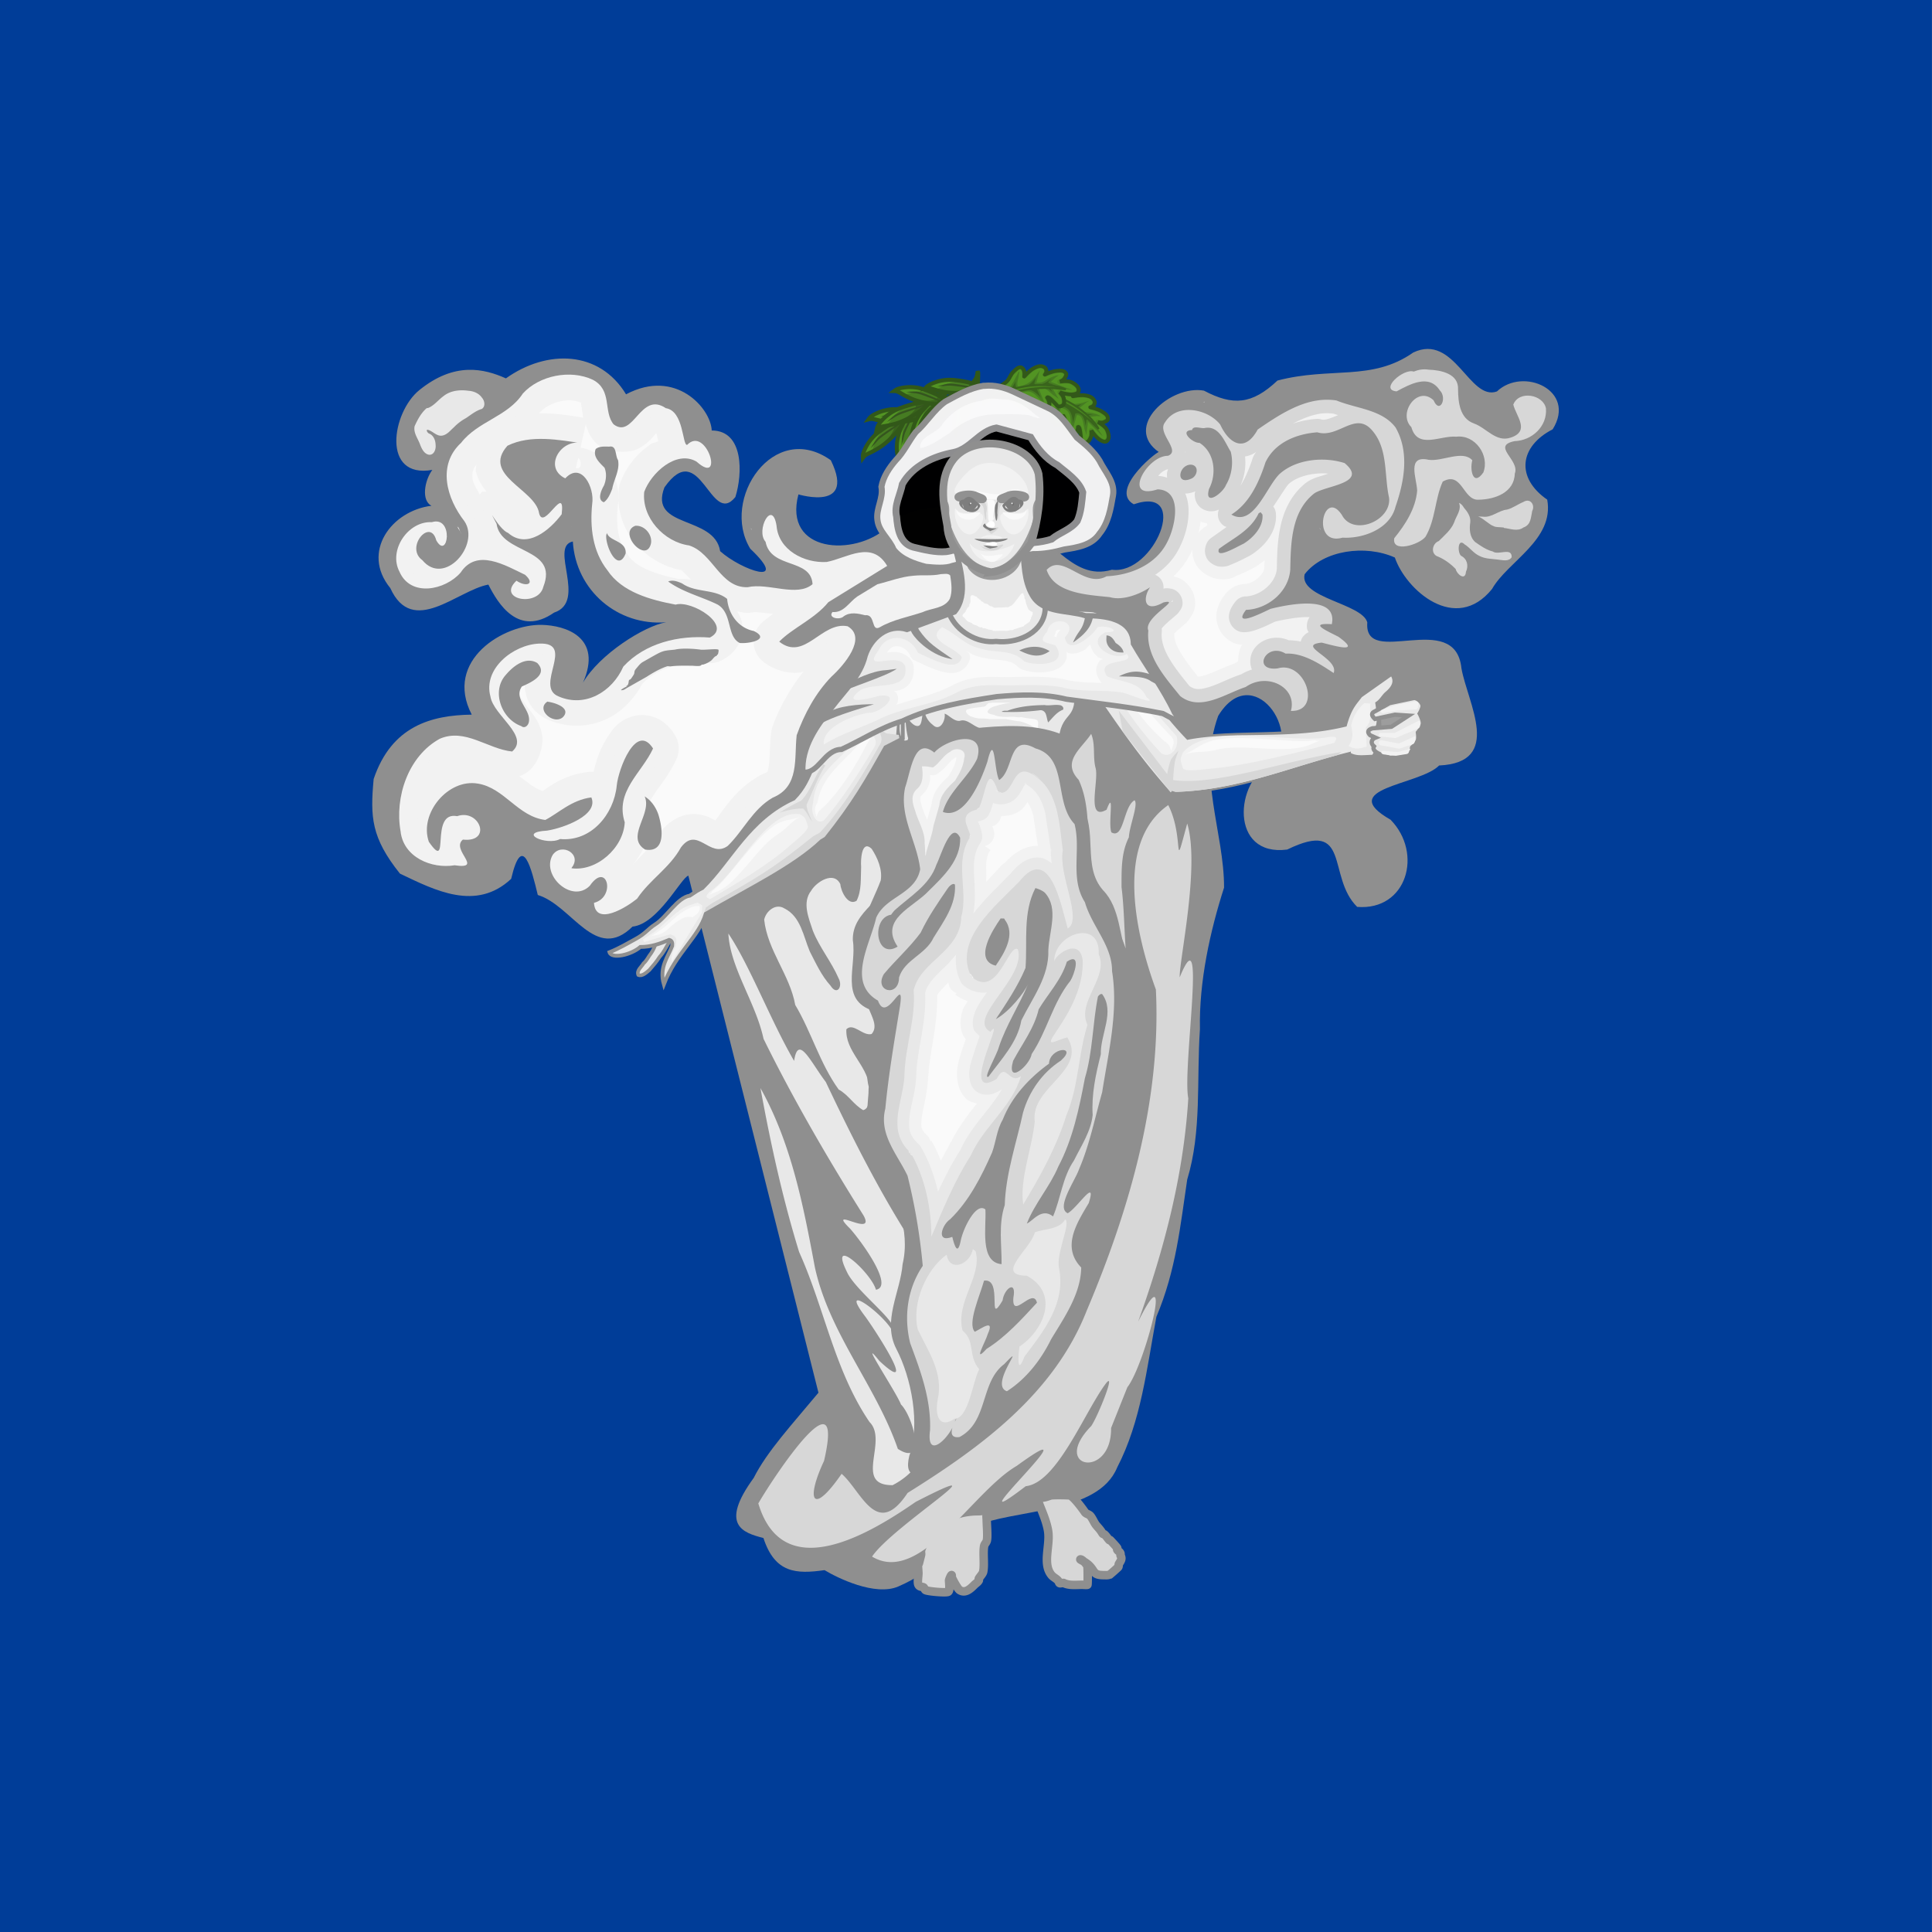 <?xml version="1.0" encoding="UTF-8" standalone="no"?>
<svg
   width="750"
   height="750"
   viewBox="0 0 198.436 198.44"
   version="1.1"
   id="svg508"
   sodipodi:docname="accountLogo.svg"
   inkscape:version="1.3.2 (091e20ef0f, 2023-11-25)"
   xmlns:inkscape="http://www.inkscape.org/namespaces/inkscape"
   xmlns:sodipodi="http://sodipodi.sourceforge.net/DTD/sodipodi-0.dtd"
   xmlns:xlink="http://www.w3.org/1999/xlink"
   xmlns="http://www.w3.org/2000/svg"
   xmlns:svg="http://www.w3.org/2000/svg">
  <sodipodi:namedview
     id="namedview508"
     pagecolor="#ffffff"
     bordercolor="#000000"
     borderopacity="0.25"
     inkscape:showpageshadow="2"
     inkscape:pageopacity="0.0"
     inkscape:pagecheckerboard="0"
     inkscape:deskcolor="#d1d1d1"
     inkscape:zoom="0.7570756"
     inkscape:cx="277.38313"
     inkscape:cy="398.24292"
     inkscape:window-width="1920"
     inkscape:window-height="1011"
     inkscape:window-x="0"
     inkscape:window-y="0"
     inkscape:window-maximized="1"
     inkscape:current-layer="g508" />
  <style
     id="style1"><![CDATA[.B{fill:none}.C{stroke:#806600}.D{fill:#fb2626}.E{stroke:#a00}.F{fill:#fc4c4c}.G{stroke-width:1.524}.H{stroke:#765a00}.I{opacity:.999}.J{fill:#ffdb43}.K{fill:#ffea80}.L{fill:#f2f2f2}.M{fill:#fafafa}.N{fill:#f9f9f9}.O{fill-rule:evenodd}.P{fill:#ccc}.Q{stroke-width:.905}.R{fill:#f6e078}.S{fill:#dbba2e}.T{stroke:#8f8f8f}.U{stroke:#325819}.V{fill:#529423}.W{fill:#467c22}.X{fill:#39641c}.Y{stroke-width:.649}.Z{stroke-width:.265}.a{fill:#d7d7d7}.b{fill:#e8e8e8}.c{fill:#edca39}.d{stroke-linecap:round}.e{stroke:none}.f{fill:#35551f}.g{fill:#cfae2a}.h{stroke-width:1.37}.i{fill:#ffdf53}.j{fill:#f8eca8}.k{stroke-width:1.905}.l{stroke-linejoin:round}.m{fill:#765a00}.n{fill:#ffe261}.o{fill:#ecca38}.p{stroke:#cfac23}.q{stroke:#b3b3b3}.r{fill:#8f8f8f}.s{fill:#ffd000}.t{fill:#540}.u{stroke-width:.195}.v{fill:#fff}.w{stroke-width:6.952}.x{fill:#d6b52e}.y{fill:#ffd42a}.z{stroke:#a4881c}.AA{stroke-width:.965}.AB{fill:#7e7e7e}.AC{fill:#f8ec94}.AD{stroke-width:3.16}.AE{stroke-width:1.185}.AF{stroke-width:.665}.AG{opacity:.996}.AH{fill:#4b8820}.AI{fill:#dfb400}.AJ{stroke-width:.344}.AK{stroke-width:.108}.AL{fill:#be9908}.AM{stroke:#ac8509}.AN{fill:#f4ce29}.AO{stroke-width:.471}.AP{stroke-width:6.849}.AQ{fill:#bd9d21}.AR{stroke-width:1.983}.AS{stroke-width:.996}.AT{stroke-width:.414}.AU{stroke-width:2.962}.AV{stroke-width:.241}.AW{stroke-width:.661}]]></style>
  <defs
     id="defs4">
    <path
       id="z"
       d="m 451.314,307.938 c -3.994,-2.041 -5.077,-16.091 -5.736,-21.891 -0.459,-4.039 -3.546,-5.798 -4.489,-9.795 -0.484,-2.052 -1.491,-4.835 0,-6.326 0.673,-0.673 2.337,-0.824 3.265,-0.612 1.987,0.453 4.081,2.041 4.081,2.041 0,0 -1.686,-4.98 -1.837,-8.162 -0.121,-2.559 0.124,-5.647 2.041,-7.346 1.531,-1.357 2.881,-1.56 4.693,-0.612 1.054,0.551 1.837,2.041 1.837,2.041 0,0 0.52,-5.452 1.837,-8.367 1.173,-2.595 2.46,-5.426 5.306,-5.306 1.442,0.061 2.371,1.793 3.061,3.061 0.931,1.711 0.408,4.285 0.408,4.285 0,0 2.056,-5.663 4.897,-7.346 2.756,-1.632 6.438,-3.008 8.775,-0.816 1.439,1.35 0.767,3.284 0,5.102 -1.366,3.235 -6.326,7.346 -6.326,7.346 0,0 3.326,-0.652 4.897,-0.204 1.978,0.564 4.562,1.485 5.102,3.469 0.375,1.38 -0.431,3.613 -1.837,3.877 -3.66,0.688 -10.37,1.832 -9.387,3.061 0,0 3.109,0.006 4.489,0.816 1.33,0.781 3.089,1.927 3.061,3.469 -0.034,1.876 -0.958,4.529 -4.489,5.306 -2.857,0.629 -6.122,-0.174 -9.591,2.041 0,0 4.324,0.14 5.714,1.428 1.048,0.972 2.149,2.482 1.837,3.877 -0.539,2.405 -4.168,3.502 -6.326,4.693 -2.636,1.456 -5.456,1.182 -7.958,2.857 -2.765,1.851 -4.593,4.845 -6.53,7.55 -1.881,2.628 -0.794,10.463 -0.794,10.463 z" />
    <path
       id="AA"
       d="m 477.031,243.563 c -0.417,-0.085 -0.904,-0.042 -1.5,0.063 -1.192,0.21 -2.608,0.844 -3.875,1.594 -0.794,0.47 -2.01,2.066 -2.812,3.563 -0.802,1.497 -1.281,2.813 -1.281,2.813 a 1.89,1.89 0 0 1 -3.625,-1.031 c 0,0 0.19,-2.249 -0.219,-3 -0.347,-0.638 -0.706,-1.297 -1.031,-1.687 -0.325,-0.39 -0.487,-0.407 -0.469,-0.406 -0.784,-0.033 -1.12,0.231 -1.719,0.969 -0.599,0.738 -1.196,1.955 -1.781,3.25 -1.03,2.279 -1.687,7.781 -1.687,7.781 a 1.89,1.89 0 0 1 -3.562,0.656 c 0,0 -0.112,-0.24 -0.344,-0.562 -0.232,-0.322 -0.592,-0.623 -0.656,-0.656 -0.68,-0.356 -1.053,-0.415 -1.344,-0.375 -0.291,0.04 -0.658,0.194 -1.25,0.719 -1.124,0.996 -1.518,3.472 -1.406,5.844 0.123,2.607 1.75,7.656 1.75,7.656 a 1.89,1.89 0 0 1 -2.906,2.094 c 0,0 -2.032,-1.381 -3.375,-1.687 a 3.58,3.58 0 0 0 -1,0 c -0.383,0.062 -0.654,0.279 -0.5,0.125 -0.181,0.181 -0.316,0.532 -0.219,1.406 0.097,0.874 0.453,1.999 0.719,3.125 0.404,1.711 1.116,2.96 1.969,4.406 0.853,1.446 1.84,3.097 2.469,5.344 0.988,3.53 1.369,8.483 1.563,12.688 0.019,0.413 -0.015,0.355 0,0.75 0.557,-0.923 1.113,-1.91 1.625,-2.625 1.883,-2.63 3.777,-5.843 7,-8 1.562,-1.045 3.186,-1.447 4.563,-1.781 1.377,-0.334 2.536,-0.621 3.563,-1.187 1.26,-0.696 2.677,-1.254 3.75,-1.875 1.073,-0.621 1.572,-1.188 1.656,-1.562 0.021,-0.091 0.012,-0.36 -0.219,-0.781 -0.231,-0.421 -0.652,-0.932 -1.062,-1.312 -0.003,-0.003 -1.279,-0.541 -2.406,-0.719 -1.127,-0.178 -2.094,-0.219 -2.094,-0.219 a 1.89,1.89 0 0 1 -0.969,-3.469 c 4.099,-2.617 7.991,-1.791 10.219,-2.281 1.357,-0.299 1.961,-0.854 2.375,-1.469 0.414,-0.615 0.613,-1.38 0.625,-2.031 0.001,-0.056 -0.046,-0.245 -0.437,-0.625 -0.391,-0.38 -1.062,-0.82 -1.687,-1.187 -0.155,-0.091 -1.155,-0.378 -2,-0.469 -0.845,-0.091 -1.531,-0.094 -1.531,-0.094 a 1.89,1.89 0 0 1 -1.469,-0.687 c -0.495,-0.618 -0.574,-2.003 -0.156,-2.656 0.418,-0.653 0.867,-0.873 1.281,-1.094 0.828,-0.441 1.746,-0.721 2.813,-1 2.134,-0.559 4.751,-1.003 6.563,-1.344 -0.181,0.034 0.012,-0.035 0.188,-0.437 0.176,-0.402 0.217,-0.987 0.188,-1.094 -0.089,-0.329 -0.407,-0.714 -1.125,-1.125 -0.718,-0.411 -1.751,-0.764 -2.687,-1.031 -0.22,-0.063 -1.373,-0.094 -2.312,0 -0.939,0.094 -1.719,0.219 -1.719,0.219 a 1.89,1.89 0 0 1 -1.562,-3.312 c 0,0 1.164,-0.953 2.5,-2.312 1.336,-1.359 2.805,-3.184 3.281,-4.312 0.367,-0.87 0.64,-1.661 0.688,-2.156 0.048,-0.495 0.066,-0.545 -0.219,-0.812 a 2.28,2.28 0 0 0 -1.125,-0.594 z" />
    <path
       id="AB"
       d="m 475.827,246.516 c -0.124,0.006 -3.392,2.846 -3.49,2.922 l -9.844,7.375 -1.219,-4.594 c -0.133,-0.463 -0.195,-3.344 -0.426,-2.922 -1.406,2.637 -1.579,7.782 -1.387,10.047 0.179,2.116 0.069,4.24 -1.937,7 l -6,-5.844 c -0.395,-0.388 -1.316,-1.842 -1.117,-1.325 1.795,4.392 6.668,11.18 2.71,20.512 -1.062,-0.02 -2.242,-0.632 -3.5,-1.656 -1.386,-1.129 -2.791,-2.623 -4.281,-3.719 -2.464,-2.224 -2.953,-1.902 -0.875,0.844 a 93.47,93.47 0 0 0 3.313,5 c 0.838,1.363 1.691,2.834 2.344,4.188 0.653,1.354 1.114,2.619 1.188,3.406 0.112,1.2 -0.327,3.212 -0.812,4.875 -0.485,1.663 -1,3 -1,3 l 0.195,7.432 0.961,-7.057 c 0,0 0.564,-1.978 1.5,-4.281 0.936,-2.303 2.298,-4.913 3.625,-6.031 1.254,-1.057 3.912,-1.905 6.219,-2.406 2.307,-0.501 4.25,-0.719 4.25,-0.719 0.534,-0.1 3.03,-0.799 2.51,-0.954 l -9.791,-1.733 c 0.193,-2.243 0.781,-3.868 1.688,-5 0.982,-1.227 2.275,-1.994 3.75,-2.531 2.95,-1.074 6.49,-1.119 8.844,-2.5 0.422,-0.259 2.134,-0.344 1.646,-0.426 l -12.021,-2.074 c -0.272,-1.213 -0.096,-2.085 0.469,-2.812 0.624,-0.804 1.696,-1.468 3,-2 2.609,-1.065 5.964,-1.573 7.906,-2.687 0.485,-0.249 3.293,-1.158 2.748,-1.156 l -10.186,-0.344 6.375,-8.031 c 0.299,-0.363 3.116,-3.818 2.646,-3.797 z" />
    <path
       id="AC"
       d="m 468.5,254 -5.969,4.469 a 0.746,0.746 0 0 1 -1.156,-0.406 l -0.719,-2.844 c -0.116,1.273 0.064,2.541 0.188,4 0.202,2.39 0.032,5.217 -2.625,8.531 a 0.746,0.746 0 0 1 -1.125,0.063 l -3.437,-3.344 c 1.91,3.768 3.842,8.84 0.563,16.188 a 0.746,0.746 0 0 1 -0.594,0.438 c -1.778,0.206 -3.368,-0.829 -4.844,-2.031 -0.076,-0.062 -0.143,-0.124 -0.219,-0.187 0.186,0.294 0.185,0.254 0.375,0.563 0.854,1.388 1.722,2.893 2.406,4.313 0.666,1.382 1.158,2.674 1.281,3.781 0.653,-1.133 1.428,-2.156 2.281,-2.875 1.666,-1.404 4.394,-2.169 6.781,-2.687 0.234,-0.051 0.212,-0.017 0.438,-0.062 l -4.062,-0.844 a 0.746,0.746 0 0 1 -0.594,-0.75 c 0.135,-2.772 0.91,-4.806 2.094,-6.281 1.184,-1.475 2.752,-2.379 4.375,-2.969 1.919,-0.697 3.817,-1.086 5.531,-1.469 l -7.25,-0.969 a 0.746,0.746 0 0 1 -0.625,-0.531 c -0.517,-1.751 -0.176,-3.294 0.688,-4.406 0.864,-1.112 2.15,-1.83 3.563,-2.406 1.403,-0.573 2.958,-1.003 4.344,-1.406 l -4.656,-0.219 a 0.746,0.746 0 0 1 -0.562,-1.219 z" />
    <path
       id="AD"
       d="m 431.104,251.514 c 0,0 8.229,-8.077 10.925,-11.221 5.967,-6.957 9.635,-13.136 13.878,-21.26 3.769,-7.218 7.768,-18.085 9.744,-25.984 1.512,-6.045 2.938,-15.922 3.248,-22.146 0.163,-3.274 0.331,-7.854 1.476,-10.925 0.615,-1.647 2.067,-3.839 2.067,-3.839 0,0 -3.836,1.018 -5.906,2.362 -4.622,3.004 -9.655,8.605 -12.992,12.992 -3.266,4.294 -6.874,10.633 -8.858,15.65 -3.588,9.07 -6.154,21.96 -7.677,31.595 -0.735,4.65 -0.582,10.98 -1.181,15.65 -0.378,2.947 -0.67,6.985 -1.772,9.744 -1.139,2.852 -5.61,8.563 -5.61,8.563 z" />
    <path
       id="AE"
       d="m 436.715,222.281 c 0,0 5.845,1.093 7.972,0 9.204,-4.731 20.079,-28.051 20.079,-28.051 l -3.248,11.516 -5.61,12.697 -9.154,16.536 -8.563,9.449 -9.744,7.972 5.61,-7.677 1.181,-7.087 z" />
    <path
       id="AF"
       d="m 439.667,204.565 c 0,0 8.517,-12.878 12.992,-17.717 2.857,-3.09 7.247,-6.65 10.63,-9.154 1.6,-1.184 5.61,-3.543 5.61,-3.543 l 0.591,-11.221 3.839,-7.972 -8.563,4.724 -8.563,7.972 -5.61,9.154 -5.02,8.858 -5.02,12.697 z" />
    <path
       id="AG"
       d="m 429.333,252.695 c 0,0 8.106,-7.513 10.335,-11.221 3.819,-6.353 4.53,-14.113 6.496,-21.26 1.933,-7.027 4.385,-19.99 6.791,-26.87 1.771,-5.062 4.624,-9.268 6.791,-14.173 0.753,-1.703 2.657,-5.61 2.657,-5.61 0,0 -8,9.417 -10.335,13.583 -2.096,3.739 -3.302,7.971 -4.429,12.106 -1.407,5.163 -2.721,12.188 -3.839,17.421 -1.096,5.131 -1.962,12.124 -3.543,17.126 -0.863,2.731 -2.391,6.263 -3.792,8.761 -1.818,3.244 -7.134,10.137 -7.134,10.137 z" />
    <path
       id="AH"
       d="m 100.085,108.364 c -3.009,-0.627 -5.334,-3.076 -5.439,-5.813 -0.513,-2.817 -1.173,-6.122 0.944,-8.564 2.816,-3.121 9.511,-1.834 10.489,2.058 0.36,2.926 -0.102,5.884 -0.935,8.719 -1.209,1.594 -2.753,3.335 -5.06,3.601 z" />
    <filter
       style="color-interpolation-filters:sRGB"
       inkscape:label="Invert"
       id="filter560"
       x="-0.038"
       y="-0.024"
       width="1.051"
       height="1.043">
      <feColorMatrix
         type="hueRotate"
         values="180"
         result="color1"
         id="feColorMatrix559" />
      <feColorMatrix
         values="0 1 0 0 0 1 0 0 0 0 0 0 1 0 0 -0.21 -0.72 -0.07 2 0 "
         result="color2"
         id="feColorMatrix560" />
    </filter>
    <filter
       style="color-interpolation-filters:sRGB"
       inkscape:label="Greyscale"
       id="filter568"
       x="-0.017"
       y="-0.02"
       width="1.035"
       height="1.044">
      <feColorMatrix
         values="1.242 0.72 0.072 0 0 1.242 0.72 0.072 0 0 1.242 0.72 0.072 0 0 0 0 0 1 0 "
         id="feColorMatrix568" />
    </filter>
  </defs>
  <g
     transform="translate(2.285,-60.67)"
     id="g508"
     inkscape:label="g508">
    <rect
       style="fill:#003d98;fill-opacity:1;fill-rule:evenodd;stroke:none;stroke-width:1.435;stroke-linejoin:round;stroke-miterlimit:7.2;stroke-dasharray:none"
       id="rect568"
       width="198.44"
       height="198.44"
       x="-2.29"
       y="60.67"
       inkscape:label="Fundo" />
    <g
       id="g569"
       inkscape:label="Personagem"
       transform="matrix(0.82,0,0,0.82,17.404,30.59)">
      <path
         d="m 30.142,95.542 c -6.399,1.127 -5.08,-7.192 -1.646,-9.983 4.438,-3.606 8.138,-2.695 10.86,-1.481 5.165,-3.673 11.72,-3.499 15.048,1.996 6.224,-3.299 10.626,1.766 10.732,4.531 4.036,0.004 3.877,5.437 2.962,8.337 -3.111,3.854 -4.384,-7.616 -8.886,-1.207 -1.995,5.201 6.27,3.457 6.98,7.988 2.616,2.355 8.902,4.559 3.771,-0.309 -3.778,-6.209 2.959,-16.174 10.092,-11.08 3.409,6.969 -5.172,3.915 -4.059,4.278 -1.939,7.361 7.037,7.808 11.08,4.169 4.451,-4.322 10.465,-2.361 15.687,-0.439 4.723,0.694 7.237,7.279 12.506,5.704 5.292,0.702 9.936,-10.666 2.729,-8.197 -3.314,-1.865 3.648,-7.248 3.195,-6.503 -4.633,-3.177 1.441,-8.492 5.599,-7.732 3.644,1.927 6.017,1.743 9.21,-1.264 6.692,-1.756 11.819,0.13 17.004,-3.51 5.179,-2.467 7.024,6.109 10.482,4.876 3.286,-3.126 10.026,-0.132 6.985,4.742 -4.165,2.146 -4.655,6.052 -0.683,8.811 0.915,5.033 -4.971,7.746 -6.911,11.189 -4.576,5.657 -10.794,0.116 -12.176,-3.94 -3.664,-1.647 -8.935,-0.947 -11.298,2.092 -0.728,2.976 7.211,3.661 7.848,6.035 -0.46,5.844 11.021,-1.752 11.792,5.748 0.777,4.384 5.257,11.794 -2.794,12.174 -2.469,2.505 -13.06,2.8 -6.083,6.794 4.098,4.19 2.049,11.419 -4.183,10.918 -3.841,-3.772 -0.698,-11.116 -8.765,-7.182 -7.231,0.938 -6.588,-8.592 -1.986,-10.809 4.097,-3.8 -2.353,-12.994 -6.656,-5.939 -2.685,7.377 0.757,14.622 0.732,21.516 -1.741,5.426 -3.145,11.754 -3.022,17.736 -0.435,6.453 0.244,12.783 -1.594,18.836 -0.855,5.704 -1.387,11.347 -3.86,17.187 -1.215,6.514 -1.916,13.096 -4.908,18.863 -2.429,5.937 -12.964,5.132 -18.135,7.477 -3.598,2.97 -4.518,5.386 -9.291,7.442 -2.903,1.253 -7.63,-1.08 -9.234,-2.05 -3.525,0.501 -6.209,0.406 -7.653,-4.023 -2.54,-0.657 -5.548,-1.594 -1.219,-7.528 1.658,-3.3 4.758,-6.641 8.11,-10.675 L 62.21,146.366 c -0.915,0.262 -3.79,6.044 -6.997,6.385 -4.633,4.566 -7.555,-2.658 -11.863,-3.963 -0.778,-3.188 -1.925,-8.039 -3.337,-2.021 -4.409,4.122 -9.579,1.42 -13.932,-0.658 -3.588,-4.501 -3.731,-7.071 -3.291,-11.848 2.24,-6.632 7.204,-7.995 12.286,-8.063 -3.536,-6.828 4.023,-11.349 8.776,-11.244 2.962,0.065 7.674,1.536 5.156,7.24 2.039,-3.527 7.671,-7.109 10.422,-7.569 -6.046,0.504 -11.324,-3.974 -11.691,-10.115 -3.012,0.618 1.847,7.522 -2.351,8.908 -4.462,3.1 -7.029,-1.13 -8.228,-3.51 -3.883,0.713 -9.479,6.613 -12.286,0.439 -3.705,-4.538 0.172,-9.701 5.156,-10.312 -1.299,-0.664 -0.872,-3.164 0.11,-4.498 z"
         class="I r"
         id="path298" />
      <path
         d="m 93.001,227.622 c -0.305,0.385 -1.074,1.224 -1.207,1.755 -0.027,0.106 0.021,0.222 0,0.329 -0.081,0.406 -0.358,0.801 -0.439,1.207 -0.036,0.179 0.044,0.371 0,0.549 -0.603,2.411 0.011,-0.141 -0.329,0.878 -0.116,0.347 0,1.042 0,1.426 0,0.325 -0.147,1.133 0,1.426 0.155,0.31 0.521,0.226 0.658,0.329 0.105,0.079 0.114,0.25 0.219,0.329 0.214,0.161 2.604,0.385 2.852,0.219 0.256,-0.171 0.11,-1.116 0.11,-1.426 0,-0.093 0.276,-0.765 0.329,-0.658 0.033,0.065 -0.018,0.148 0,0.219 0.062,0.247 0.726,1.471 0.987,1.646 0.725,0.483 1.395,-0.188 1.865,-0.658 0.183,-0.183 0.433,-0.317 0.548,-0.549 0.033,-0.065 -0.033,-0.154 0,-0.219 0.129,-0.259 0.489,-0.582 0.549,-0.878 0.179,-0.897 -0.044,-2.262 0.11,-3.181 0.045,-0.272 0.244,-0.403 0.329,-0.658 0.153,-0.459 0,-2.036 0,-2.633 0,-0.15 -0.053,-0.5 0,-0.658 0.032,-0.097 0.346,-0.312 0.219,-0.439 -0.121,-0.121 -1.063,0 -1.207,0 -1.009,0 -1.882,0.115 -2.852,0.439 -0.421,0.14 -0.813,0.417 -1.207,0.548 -0.828,0.276 -0.683,-0.024 -1.536,0.658 z m 12.835,-3.401 c 0.475,1.39 1.171,2.722 1.426,4.169 0.325,1.842 -0.759,4.158 0.439,5.595 0.241,0.29 0.654,0.433 0.878,0.768 0.045,0.068 0.052,0.162 0.11,0.219 0.095,0.095 0.421,-0.064 0.549,0 0.672,0.336 1.527,0.219 2.304,0.219 0.039,0 0.637,0.043 0.658,0 0.051,-0.101 0.035,-2.129 0,-2.304 -0.04,-0.2 -0.618,-0.878 -0.878,-0.878 -0.14,0 0.633,0.304 1.097,0.768 0.786,0.786 0.46,1.207 1.865,1.207 0.269,0 0.521,0.039 0.768,-0.11 a 24.04,24.04 0 0 0 0.987,-0.878 c 0.107,-0.107 0.032,-0.31 0.11,-0.439 0.208,-0.347 0.418,-0.591 0.219,-0.987 -0.091,-0.181 0.061,-0.211 -0.11,-0.439 -0.093,-0.124 -0.26,-0.19 -0.329,-0.329 -0.033,-0.065 0.033,-0.154 0,-0.219 -0.06,-0.12 -0.77,-0.88 -0.878,-0.987 -0.026,-0.026 -0.084,0.026 -0.11,0 -0.174,-0.174 -0.349,-0.459 -0.549,-0.658 -0.2,-0.199 -0.203,-0.009 -0.329,-0.219 -0.285,-0.474 -0.418,-0.567 -0.768,-0.987 -0.27,-0.324 -0.491,-0.93 -0.768,-1.207 -0.179,-0.179 -0.511,-0.217 -0.658,-0.439 -0.292,-0.438 -1.435,-1.977 -1.865,-2.084 -0.192,-0.048 -2.201,-0.071 -2.413,0 -0.708,0.236 -0.936,0.356 -1.755,0.219 z"
         class="I T a"
         stroke-width="1.065"
         id="path304" />
      <g
         class="L"
         id="g306"
         style="display:inline">
        <path
           d="m 52.85,89.838 c 2.518,1.889 3.337,-4.201 6.539,-2.028 2.277,0.355 2.05,4.683 2.667,4.6 2.41,-2.497 4.75,5.281 1.171,2.089 -2.545,-1.471 -5.68,1.429 -6.546,3.796 -0.335,3.215 2.478,6.274 5.623,6.71 3.01,0.968 3.878,5.327 7.322,5.231 2.606,-0.593 6.169,1.293 8.14,-0.379 -0.2,-3.297 -5.206,-1.859 -5.889,-5.316 -1.268,-1.398 0.843,-5.422 1.377,-2.01 0.251,3.066 3.476,4.708 6.278,4.545 2.562,-0.492 5.655,-2.779 7.582,0.492 l -7.372,4.546 c -1.69,2.089 -4.51,3.243 -6.151,4.941 3.18,2.525 5.295,-2.566 8.566,-1.928 2.516,1.456 -0.52,4.949 -2.018,6.306 -1.978,2.026 -3.406,4.676 -4.363,7.348 -0.326,2.927 0.387,6.423 -3.002,7.818 -2.515,1.449 -3.675,4.141 -5.63,6.04 -2.262,1.652 -3.799,-2.582 -5.867,0.195 -1.413,2.574 -3.87,3.999 -5.49,6.418 -1.332,1.085 -5.211,3.498 -5.4,0.52 2.794,-0.707 1.647,-5.285 -0.532,-2.129 -2.233,2.246 -6.12,-1.313 -4.647,-3.863 1.125,-1.635 3.815,-0.078 2.332,1.655 3.16,0.459 6.545,-2.539 6.7,-5.752 -1.246,-3.89 2.145,-6.188 3.547,-9.245 -2.108,-3.312 -4.345,2.562 -4.547,4.641 -0.363,3.641 -3.224,7.059 -7.095,6.7 -1.695,0.887 -5.511,-0.839 -1.615,-1.056 2.121,-0.342 6.48,-1.958 5.527,-4.157 -2.488,0.313 -4.153,2.006 -5.769,2.823 -3.443,-0.426 -5.103,-3.997 -8.42,-4.549 -3.752,-0.671 -7.409,3.74 -6.164,7.286 2.78,3.998 -0.005,-3.879 3.545,-3.212 2.806,-0.972 4.447,3.327 0.719,2.936 -1.578,1.276 2.697,3.769 -1.037,3.216 -2.906,0.483 -6.432,-1.024 -6.771,-4.266 -0.757,-4.286 0.971,-9.415 4.908,-11.579 3.173,-1.379 6.018,1.285 9.065,1.595 2.26,-1.919 -2.348,-4.52 -2.711,-6.875 -0.97,-3.495 2.864,-6.51 6.083,-6.641 4.694,-0.204 -0.685,5.389 2.461,6.621 3.338,1.447 6.722,-0.606 8.097,-3.741 2.73,-2.962 6.946,-3.946 10.833,-3.637 2.933,-1.458 -2.233,-4.735 -4.29,-4.125 -3.086,-0.586 -6.713,-1.541 -8.542,-4.31 -1.855,-2.355 -2.195,-5.406 -1.902,-8.292 0.333,-2.07 -1.351,-5.379 -3.372,-3.215 -2.866,-1.375 -0.432,-5.191 2.265,-4.365 -3.027,-0.454 -6.598,-1.156 -9.504,0.278 -3.296,3.71 3.521,5.464 3.962,8.454 0.574,2.322 3.294,-3.902 2.831,0.125 -1.422,1.91 -4.3,4.452 -6.712,2.345 -1.168,-0.418 -2.886,-3.923 -1.448,-1.149 0.545,3.884 7.811,2.895 5.861,7.89 -0.618,2.599 -5.903,1.624 -3.367,-0.757 1.174,0.816 2.414,0.46 1.085,-0.739 -2.476,-1.175 -6.054,-3.37 -8.081,-0.279 -1.915,2.204 -6.258,3.118 -7.659,-0.113 -1.413,-2.681 1.07,-6.357 4.053,-6.203 2.796,-0.845 2.03,4.881 0.557,2.279 -0.749,-2.871 -3.954,0.901 -1.735,2.49 2.745,3.317 7.273,-1.912 5.262,-4.886 -2.225,-2.847 -3.445,-7.028 -0.414,-9.824 2.104,-2.713 5.841,-3.273 7.73,-6.171 2.077,-2.283 5.965,-3.036 8.757,-1.728 2.483,1.288 1.29,3.998 2.615,5.59 z"
           class="I"
           id="path305" />
        <path
           d="M 47.851,84.982 C 45.895,84.79 43.685,85.55 42.474,86.88 l 0.133,-0.17 c -1.145,1.756 -2.781,2.73 -4.23,3.58 -1.449,0.85 -2.721,1.592 -3.564,2.68 a 1.345,1.345 0 0 1 -0.15,0.164 c -1.204,1.11 -1.506,2.327 -1.34,3.748 0.166,1.421 0.913,2.994 1.902,4.26 a 1.345,1.345 0 0 1 0.053,0.074 c 0.736,1.089 0.858,2.387 0.613,3.521 -0.078,0.363 -0.371,0.613 -0.514,0.949 0.84,-0.197 1.685,-0.225 2.459,-0.061 1.502,0.319 2.752,1.025 3.85,1.572 -0.12,-0.07 -0.124,-0.122 -0.26,-0.193 -0.763,-0.401 -1.717,-0.808 -2.613,-1.463 -0.896,-0.655 -1.764,-1.682 -1.959,-3.068 l 0.139,0.432 -0.396,-0.76 c -0.089,-0.17 -0.086,-0.129 -0.195,-0.391 -0.014,-0.033 -0.033,-0.051 -0.072,-0.221 -0.01,-0.042 -0.029,-0.187 -0.029,-0.187 0,0 0.037,-0.457 0.037,-0.457 0,0 0.769,-0.896 0.77,-0.896 0.001,0 1.015,-0.022 1.016,-0.021 10e-4,0.001 0.324,0.18 0.324,0.18 a 3.45,3.45 0 0 1 0.123,0.104 c 0.055,0.053 0.08,0.082 0.1,0.105 l 0.066,0.084 0.092,0.135 0.217,0.328 c 0.182,0.267 0.438,0.62 0.678,0.893 0.24,0.273 0.536,0.43 0.365,0.369 a 1.345,1.345 0 0 1 0.432,0.252 c 0.805,0.703 1.333,0.609 2.232,0.15 0.064,-0.032 0.113,-0.125 0.178,-0.162 a 2.18,2.18 0 0 1 -0.717,-1.121 1.345,1.345 0 0 1 -0.025,-0.127 c -0.04,-0.271 -0.318,-0.74 -0.885,-1.301 L 39.212,97.986 C 38.47,97.284 37.709,96.474 37.417,95.302 37.125,94.13 37.538,92.757 38.55,91.618 a 1.345,1.345 0 0 1 0.41,-0.314 c 3.455,-1.705 7.32,-0.847 10.299,-0.4 l -0.594,2.615 c -0.686,-0.21 -1.349,0.207 -1.656,0.742 -0.153,0.267 -0.177,0.499 -0.143,0.637 0.468,-0.239 0.963,-0.384 1.473,-0.34 0.927,0.081 1.624,0.637 2.088,1.236 a 5.49,5.49 0 0 1 1.068,4.232 l 0.01,-0.076 c -0.273,2.687 0.066,5.348 1.621,7.322 a 1.345,1.345 0 0 1 0.066,0.09 c 1.448,2.192 4.618,3.142 7.613,3.715 0.755,-0.088 1.483,0.008 2.186,0.244 a 8.36,8.36 0 0 1 2.467,1.322 c 0.729,0.571 1.402,1.229 1.619,2.277 0.109,0.524 0.031,1.17 -0.275,1.686 -0.306,0.516 -0.772,0.877 -1.299,1.139 a 1.345,1.345 0 0 1 -0.705,0.135 c -3.584,-0.284 -7.372,0.645 -9.734,3.205 -0.825,1.66 -2.083,3.065 -3.699,3.881 -1.736,0.877 -3.871,1.061 -5.896,0.193 -0.607,-0.242 -1.145,-0.664 -1.463,-1.191 -0.321,-0.533 -0.419,-1.105 -0.428,-1.609 -0.017,-1.009 0.265,-1.877 0.438,-2.6 0.155,-0.649 0.135,-1.023 0.152,-1.066 -0.085,-0.024 -0.219,-0.067 -0.598,-0.051 a 1.345,1.345 0 0 1 -0.004,0 c -1.212,0.049 -2.737,0.713 -3.729,1.68 -0.992,0.967 -1.448,2.048 -1.111,3.26 a 1.345,1.345 0 0 1 0.033,0.154 c 0.062,0.404 1.075,1.693 2.072,2.984 0.499,0.646 1.001,1.326 1.203,2.256 0.202,0.93 -0.172,2.142 -1.023,2.865 a 1.345,1.345 0 0 1 -1.008,0.313 c -1.868,-0.19 -3.423,-1.009 -4.803,-1.502 -1.357,-0.485 -2.397,-0.678 -3.535,-0.205 -3.254,1.836 -4.836,6.383 -4.176,10.119 a 1.345,1.345 0 0 1 0.014,0.094 c 0.08,0.761 0.442,1.314 0.916,1.791 -0.749,-2.291 0.019,-4.69 1.469,-6.416 1.472,-1.753 3.762,-2.952 6.211,-2.52 2.083,0.348 3.532,1.591 4.781,2.598 1.125,0.906 2.096,1.559 3.217,1.811 1.274,-0.772 3.04,-2.344 5.799,-2.691 a 1.345,1.345 0 0 1 1.402,0.799 c 0.106,0.244 0.071,0.505 0.102,0.762 0.236,-0.595 0.444,-1.21 0.508,-1.844 v -0.002 c 0.136,-1.394 0.742,-3.351 1.766,-4.937 0.512,-0.793 1.122,-1.587 2.246,-1.846 0.562,-0.13 1.232,-0.028 1.754,0.273 0.522,0.301 0.913,0.744 1.254,1.279 A 1.345,1.345 0 0 1 59.016,131 c -0.819,1.786 -2.062,3.153 -2.836,4.441 -0.774,1.288 -1.142,2.298 -0.65,3.832 a 1.345,1.345 0 0 1 0.063,0.475 c -0.099,2.057 -1.184,3.903 -2.686,5.205 -0.274,0.237 -0.632,0.348 -0.936,0.549 0.246,0.107 0.545,0.128 0.713,0.299 0.339,0.345 0.515,0.74 0.613,1.131 0.196,0.782 0.101,1.609 -0.309,2.391 -0.005,0.009 -0.015,0.016 -0.02,0.025 0.728,-0.364 1.55,-0.797 1.957,-1.127 1.799,-2.518 4.031,-3.945 5.178,-6.033 a 1.345,1.345 0 0 1 0.102,-0.156 c 0.662,-0.89 1.575,-1.472 2.494,-1.51 0.919,-0.038 1.585,0.338 2.09,0.613 0.505,0.275 0.894,0.486 1.102,0.537 0.181,0.044 0.22,0.027 0.406,-0.102 1.645,-1.655 2.877,-4.447 5.811,-6.137 a 1.345,1.345 0 0 1 0.16,-0.078 c 1.298,-0.534 1.609,-1.195 1.844,-2.357 0.235,-1.162 0.152,-2.736 0.334,-4.365 a 1.345,1.345 0 0 1 0.07,-0.305 c 1.005,-2.807 2.505,-5.62 4.666,-7.834 a 1.345,1.345 0 0 1 0.061,-0.057 c 0.659,-0.597 1.724,-1.772 2.221,-2.736 0.248,-0.482 0.33,-0.888 0.316,-1.055 -0.006,-0.07 -0.107,-0.113 -0.123,-0.15 a 2.13,2.13 0 0 0 -1.172,0.225 c -0.554,0.272 -1.186,0.733 -1.898,1.201 -0.712,0.468 -1.52,0.968 -2.555,1.135 -1.035,0.167 -2.245,-0.136 -3.27,-0.949 a 1.345,1.345 0 0 1 -0.131,-1.988 c 1.965,-2.033 4.69,-3.143 6.072,-4.852 a 1.345,1.345 0 0 1 0.453,-0.361 c 1.965,-0.964 3.866,-2.321 5.84,-3.605 -0.308,-0.127 -0.685,-0.15 -1.205,-0.063 -1.04,0.175 -2.437,0.858 -3.998,1.158 a 1.345,1.345 0 0 1 -0.176,0.022 c -0.309,0.018 -0.617,-0.073 -0.928,-0.09 0.22,0.436 0.392,0.916 0.424,1.447 a 1.345,1.345 0 0 1 -0.473,1.107 c -1.481,1.255 -3.336,1.1 -4.873,0.902 -1.537,-0.198 -2.963,-0.437 -3.836,-0.238 a 1.345,1.345 0 0 1 -0.262,0.033 c -2.292,0.064 -3.812,-1.432 -4.883,-2.686 -1.071,-1.254 -1.908,-2.292 -2.889,-2.607 l 0.227,0.051 c -3.885,-0.538 -7.2,-4.107 -6.775,-8.182 a 1.345,1.345 0 0 1 0.074,-0.324 c 0.552,-1.509 1.673,-2.966 3.141,-3.98 0.629,-0.435 1.399,-0.71 2.18,-0.885 -0.017,-0.03 -0.064,-0.072 -0.078,-0.1 C 60.51,92.565 60.46,92.343 60.4,92.105 60.28,91.63 60.186,91.117 60.052,90.628 59.918,90.139 59.74,89.693 59.572,89.444 59.404,89.195 59.342,89.162 59.187,89.137 a 1.345,1.345 0 0 1 -0.549,-0.215 c -0.537,-0.364 -0.551,-0.288 -0.746,-0.207 -0.195,0.081 -0.587,0.418 -1.027,0.904 -0.44,0.486 -0.903,1.104 -1.715,1.563 -0.812,0.459 -2.167,0.432 -3.102,-0.27 a 1.345,1.345 0 0 1 -0.227,-0.217 c -1.029,-1.237 -1.01,-2.629 -1.166,-3.541 -0.154,-0.9 -0.224,-1.278 -1.016,-1.697 -0.538,-0.248 -1.144,-0.413 -1.785,-0.477 z m -16.045,18.721 c 0.333,0.438 0.019,0.145 0.029,0.123 0.023,0.073 0.082,0.125 0.102,0.199 z m -4.811,2.557 c -0.065,0.494 -0.005,0.978 0.219,1.402 a 1.345,1.345 0 0 1 0.045,0.092 c 0.48,1.108 1.213,1.361 2.313,1.287 0.06,-0.004 0.125,-0.045 0.186,-0.053 a 4.2,4.2 0 0 1 -1.742,-1.158 c -0.532,-0.426 -0.841,-0.983 -1.02,-1.57 z m 6.695,33.926 a 1.345,1.345 0 0 1 -0.687,0.051 c -0.223,-0.042 -0.213,-0.005 -0.176,-0.025 0.037,-0.02 0.03,-0.044 -0.025,0.07 -0.099,0.205 -0.189,0.817 -0.242,1.414 0.153,-0.324 0.29,-0.669 0.564,-0.891 a 1.345,1.345 0 0 1 0.986,-0.293 c 0.543,0.057 0.569,-0.017 0.596,-0.027 -0.107,-0.212 -0.367,-0.524 -1.016,-0.299 z m -1.309,3.172 c -0.023,0.112 -0.139,0.248 -0.213,0.379 0.132,-0.008 0.27,0.021 0.398,0.004 -0.067,-0.151 -0.131,-0.202 -0.186,-0.383 z m 14.211,1.127 c -0.061,-0.048 -0.129,-0.054 -0.227,0.047 -0.047,0.094 -0.008,0.206 -0.025,0.301 a 1.345,1.345 0 0 1 0.18,-0.271 c 0.109,-0.128 0.075,-0.079 0.072,-0.076 z m 2.412,2.113 c -0.484,0.065 -0.953,0.201 -1.453,0.146 0.19,0.089 0.39,0.248 0.547,0.262 0.308,0.027 0.509,-0.013 0.805,-0.311 l -0.154,0.184 c 0.078,-0.113 0.175,-0.176 0.256,-0.281 z"
           class="I"
           id="path306" />
      </g>
      <path
         d="m 47.668,86.842 c -1.382,-0.136 -3.082,0.496 -3.811,1.297 l 0.314,-0.408 c -0.2,0.306 -0.458,0.458 -0.676,0.725 2.077,-0.033 3.952,0.283 5.531,0.537 l -0.217,-1.52 c -0.117,-0.68 0.094,-0.308 -0.051,-0.344 -0.314,-0.134 -0.675,-0.246 -1.092,-0.287 z m 1.688,3 -0.664,2.922 c 1.489,0.204 2.572,1.062 3.211,1.887 1.34,1.73 1.778,3.536 1.434,5.674 l 0.025,-0.186 c -0.245,2.41 0.09,4.533 1.229,5.979 a 3.214,3.214 0 0 1 0.158,0.217 c 0.918,1.389 3.446,2.313 6.271,2.871 0.547,-0.021 1.071,-0.015 1.537,0.096 l -1.234,-1.236 0.543,0.125 c -4.912,-0.681 -8.926,-4.96 -8.377,-10.229 a 3.214,3.214 0 0 1 0.178,-0.77 c 0.717,-1.96 2.007,-3.614 3.832,-4.877 0.253,-0.175 0.649,-0.214 0.941,-0.367 l -0.193,-0.826 c -0.032,-0.118 -0.033,-0.097 -0.066,-0.187 -0.407,0.461 -0.882,1.181 -2.115,1.877 -1.272,0.718 -3.781,0.618 -5.141,-0.402 a 3.214,3.214 0 0 1 -0.543,-0.516 c -0.6,-0.722 -0.812,-1.398 -1.025,-2.051 z m -0.951,4.193 -0.289,1.271 c 0.235,0.072 0.428,0.028 0.51,-0.115 0.041,-0.072 0.156,-0.321 0.053,-0.74 -0.057,-0.233 -0.151,-0.278 -0.273,-0.416 z M 35.641,94.91 c -0.408,0.515 -0.552,0.989 -0.463,1.756 0.066,0.567 0.548,1.272 0.893,1.955 l 0.295,-0.344 c 0,0 0.364,-0.008 0.568,-0.012 -0.545,-0.646 -1.056,-1.405 -1.332,-2.512 -0.066,-0.267 0.055,-0.564 0.039,-0.844 z m -2.379,7.719 c 0.141,0.312 0.404,0.617 0.484,0.924 l -0.312,-0.771 c 0.008,0.015 -0.16,-0.127 -0.172,-0.152 z m 14.33,0.019 c -0.01,0.011 -0.047,0.037 -0.057,0.049 0.038,-0.022 0.026,-0.027 0.057,-0.049 z m 22.461,0.145 0.029,0.234 c -0.034,-0.219 -0.086,-0.255 0.033,-0.016 0.004,0.007 0.021,0.027 0.025,0.035 -0.011,-0.094 -0.08,-0.159 -0.088,-0.254 z m -43.627,6.113 0.604,0.563 c -0.106,-0.076 -0.149,-0.212 -0.248,-0.297 -0.104,-0.107 -0.261,-0.151 -0.355,-0.266 z m 41.896,4.348 c 0.214,0.399 0.465,0.734 0.58,1.291 0.187,0.904 0.045,2.101 -0.498,3.016 -0.543,0.915 -1.323,1.485 -2.072,1.857 a 3.214,3.214 0 0 1 -1.686,0.326 c -3.164,-0.251 -6.356,0.601 -8.209,2.605 -0.999,1.795 -2.378,3.348 -4.234,4.285 -2.163,1.092 -4.937,1.321 -7.467,0.24 -0.901,-0.369 -1.805,-1.065 -2.334,-1.941 -0.541,-0.897 -0.683,-1.82 -0.695,-2.543 -0.008,-0.505 0.111,-0.677 0.17,-1.07 -0.259,0.154 -0.547,0.153 -0.738,0.34 -0.648,0.632 -0.747,0.955 -0.617,1.422 a 3.214,3.214 0 0 1 0.08,0.371 c -0.103,-0.671 0.592,0.684 1.705,2.125 0.556,0.72 1.234,1.546 1.551,3.002 0.317,1.456 -0.392,3.625 -1.641,4.686 a 3.214,3.214 0 0 1 -1.186,0.637 c 0.33,0.258 0.742,0.536 1.018,0.758 0.895,0.721 1.372,0.893 1.908,1.113 1.151,-0.829 2.867,-2.038 5.701,-2.395 a 3.214,3.214 0 0 1 0.691,-0.012 c 0.306,-1.437 0.795,-2.888 1.752,-4.371 0.634,-0.983 1.417,-2.196 3.395,-2.652 a 4.57,4.57 0 0 1 3.109,0.477 c 0.88,0.509 1.446,1.19 1.895,1.895 a 3.214,3.214 0 0 1 0.211,3.064 c -0.983,2.143 -2.288,3.55 -2.934,4.625 -0.646,1.075 -0.781,1.335 -0.473,2.299 a 3.214,3.214 0 0 1 0.148,1.135 c -0.098,2.034 -1.027,3.706 -2.211,5.145 1.371,-1.448 2.627,-2.614 3.221,-3.695 a 3.214,3.214 0 0 1 0.238,-0.373 c 0.865,-1.161 2.375,-2.197 3.918,-2.26 1.481,-0.061 2.396,0.479 2.967,0.795 1.164,-1.51 2.494,-3.854 5.586,-5.635 a 3.214,3.214 0 0 1 0.381,-0.186 c 0.748,-0.308 0.558,-0.189 0.723,-1.002 0.165,-0.813 0.101,-2.341 0.309,-4.201 a 3.214,3.214 0 0 1 0.168,-0.727 c 0.858,-2.398 2.192,-4.75 3.875,-6.893 -0.113,0.024 -0.184,0.077 -0.303,0.096 -1.503,0.242 -3.386,-0.266 -4.729,-1.332 a 3.214,3.214 0 0 1 -0.312,-4.748 c 0.525,-0.543 1.012,-0.822 1.535,-1.244 -1.124,-0.129 -2.263,-0.258 -2.477,-0.209 a 3.214,3.214 0 0 1 -0.623,0.08 c -0.504,0.014 -0.943,-0.106 -1.396,-0.195 z M 36.398,131.67 c 0.023,0.008 0.03,0.004 0.039,0.006 z m 8.377,7.199 c -0.039,0.022 -0.036,0.023 0.004,0.002 z m 2.85,6.492 c -0.008,0.006 -0.042,0.011 -0.047,0.016 l -0.365,0.439 c 0.112,-0.162 0.289,-0.294 0.412,-0.455 z"
         class="I M"
         id="path307" />
      <path
         d="m 71.24,172.975 c 1.268,6.925 2.767,13.798 4.843,20.53 3.169,7.017 4.435,14.863 8.819,21.298 2.392,2.372 -2.066,7.954 2.893,7.908 4.626,-2.354 5.74,-7.606 5.678,-12.345 0.762,-6.642 -1.85,-12.895 -3.884,-19.057 -3.83,-6.101 -7.082,-12.596 -10.166,-19.103 -1.883,-2.459 -3.455,-6.074 -3.967,-2.636 -2.921,-5.002 -5.57,-11.998 -8.236,-15.954 0.228,4.311 3.436,8.654 4.406,13.189 3.743,7.599 8.02,14.951 12.526,22.128 1.595,2.896 -4.761,-1.376 -1.684,1.65 1.584,1.796 5.5,7.266 3.238,7.649 -0.581,-2.109 -6.009,-7.031 -3.623,-2.207 1.1,2.414 6.776,6.538 5.657,7.327 -1.162,-2.155 -6.8,-6.271 -3.376,-1.764 1.318,1.8 6.817,10.277 1.771,5.559 -2.861,-3.553 2.176,4.013 2.704,5.459 1.528,1.502 3.275,7.936 -0.39,5.561 -2.743,-7.926 -8.593,-14.449 -10.398,-22.772 -1.436,-7.69 -2.938,-15.491 -6.81,-22.418 z M 29.429,87.808 c -0.693,0.603 -1.139,1.438 -1.509,2.262 -0.172,0.848 0.435,1.563 0.697,2.322 0.206,0.526 0.505,1.163 1.132,1.254 0.633,0.03 0.866,-0.736 0.8,-1.253 -0.013,-0.548 -0.242,-1.144 -0.769,-1.384 -0.255,-0.06 -0.562,-0.634 -0.09,-0.456 0.568,0.205 1.023,0.796 1.682,0.694 0.627,-0.104 1.027,-0.655 1.479,-1.049 0.441,-0.456 0.947,-0.841 1.504,-1.143 0.638,-0.423 1.244,-0.936 1.993,-1.152 0.481,-0.323 0.342,-1.038 0,-1.413 -0.379,-0.545 -1.033,-0.814 -1.678,-0.858 -1.075,-0.154 -2.259,-0.034 -3.131,0.669 -0.644,0.461 -1.133,1.14 -1.87,1.463 a 0.88,0.88 0 0 1 -0.24,0.043 z"
         class="I b"
         id="path308" />
      <path
         d="m 41.277,127.63 c -2.47,-0.864 -3.79,-4.383 -1.918,-6.429 0.902,-1.074 2.497,-2.341 3.921,-1.472 1.455,1.491 -0.888,2.476 -1.927,2.945 -1.077,1.566 1.122,2.855 0.89,4.377 -0.05,0.466 -0.516,0.951 -0.966,0.58 z m 3.291,-3.072 c -1.524,0.979 0.744,2.965 1.911,1.97 1.135,-1.148 -0.979,-1.835 -1.864,-1.943 z m 15.968,-6.503 c -1.776,0.178 -1.391,0.056 -4.034,1.551 -0.35,0.198 -0.588,0.551 -0.853,0.853 -0.304,0.348 -0.113,0.48 -0.31,0.776 -0.113,0.169 -0.246,0.401 -0.388,0.543 -0.041,0.041 -0.123,0.029 -0.155,0.078 -0.105,0.157 -0.013,0.405 -0.233,0.698 -0.016,0.021 -0.059,-0.018 -0.078,0 -0.16,0.16 0.245,-0.006 -0.078,0.155 -0.17,0.085 -0.466,0.233 -0.621,0.388 -0.073,0.073 0.214,0.038 0.31,0 0.194,-0.077 0.359,-0.213 0.543,-0.31 l 2.327,-1.319 c 0.777,-0.502 1.684,-1.027 2.56,-1.319 0.137,-0.046 0.32,0.018 0.465,0 0.875,-0.109 1.754,-0.078 2.637,-0.078 0.231,0 0.833,0.084 1.086,0 0.544,-0.363 -0.01,-0.056 0.388,-0.155 a 3.12,3.12 0 0 0 0.931,-0.465 c 0.193,-0.145 0.338,-0.407 0.543,-0.543 0.071,-0.047 0.188,-0.066 0.233,-0.155 0.012,-0.023 -0.018,-0.059 0,-0.078 0.018,-0.019 0.059,0.018 0.078,0 0.058,-0.058 0.161,-0.579 0.078,-0.621 -0.282,-0.141 -1.769,0.069 -2.25,0 -0.829,-0.118 -2.351,-0.207 -3.18,0 z m -0.853,-8.532 c 1.879,1.366 4.2,1.9 6.2,2.893 1.875,1.107 1.097,3.968 2.759,4.805 1.075,0.122 3.94,-0.425 1.771,-1.497 -1.976,-0.396 -3.176,-2.128 -3.345,-4.022 -1.567,-1.281 -3.944,-0.744 -5.638,-1.937 -0.536,-0.235 -1.165,-0.489 -1.747,-0.242 z m -7.757,-5.818 c -0.14,1.323 1.438,4.817 2.428,2.304 0.135,-1.597 -2.064,-1.52 -2.335,-2.56 z m 3.645,-1.164 c -2.274,0.825 1.388,4.882 1.963,2.175 0.168,-1.105 -0.831,-2.255 -1.963,-2.175 z m -4.964,-9.618 c -0.401,0.966 0.501,1.731 1.098,2.343 0.295,0.694 0.22,1.558 -0.073,2.241 -0.334,0.575 -0.876,1.794 -0.006,2.086 0.532,-0.372 0.811,-1.082 1.047,-1.683 0.215,-1.205 0.982,-2.345 0.725,-3.607 -0.373,-0.532 -0.133,-1.84 -1.068,-1.679 -0.578,0.007 -1.235,-0.084 -1.723,0.299 z m 6.128,43.517 c 0.99,2.185 -2.475,5.1 0.067,6.661 2.687,0.428 2.15,-2.841 1.636,-4.44 -0.318,-0.888 -0.887,-1.722 -1.703,-2.22 z"
         class="I r"
         id="path309" />
      <path
         d="m 71.706,151.876 c 0.41,3.853 3.212,6.905 3.889,10.683 2.041,3.416 3.093,7.357 5.445,10.597 1.195,0.646 1.896,1.92 3.071,2.581 1.099,-0.286 0.461,-2.148 0.742,-3.056 -0.293,-2.606 -2.995,-4.348 -2.853,-7.071 0.865,-0.887 2.073,0.89 3.163,0.591 0.957,-1.048 -0.25,-2.572 -0.535,-3.715 -0.749,-1.865 -1.274,-3.863 -1.123,-5.885 -0.401,-3.477 1.643,-6.521 2.803,-9.644 0.222,-1.378 -0.395,-2.817 -1.141,-3.957 -1.282,-1.204 -1.389,1.462 -1.316,2.283 -0.073,1.411 0.083,2.934 -0.571,4.229 -1.064,0.685 -1.96,-1.17 -2.033,-2.075 -0.794,-1.693 -2.98,-0.319 -3.649,0.804 -1.175,1.505 -0.308,3.447 0.209,5.032 0.84,2.11 2.331,3.892 3.226,5.963 0.553,1.04 -0.204,2.196 -1.011,0.917 -1.14,-1.255 -1.838,-2.811 -2.604,-4.297 -0.804,-1.893 -1.128,-4.361 -3.164,-5.377 -1.089,-0.699 -2.313,0.308 -2.549,1.398 z"
         class="I b"
         id="path310" />
      <path
         d="m 115.16,215.555 c 0.084,6.462 -7.694,5.086 -2.483,-0.254 0.91,-1.358 3.264,-7.301 1.721,-5.177 -2.644,3.641 -6.058,12.317 -9.924,12.716 -10.09,7.691 9.715,-10.432 -1.151,-2.531 -5.569,3.246 -12.066,14.98 -18.103,11.352 2.558,-3.818 17.336,-12.943 5.481,-6.864 -5.74,3.978 -16.617,10.577 -19.729,0.201 2.096,-3.595 10.901,-16.798 8.235,-5.33 -2.302,4.905 -1.503,6.986 2.2,1.622 2.472,2.135 4.386,8.263 8.262,2.396 9.166,-5.72 18.344,-12.397 22.446,-22.852 5.35,-12.634 9.339,-26.387 8.656,-40.205 -2.447,-6.674 -5.246,-18.381 1.55,-23.101 2.065,4.018 0.522,9.131 2.375,2.306 1.626,5.359 -1.04,17.289 -0.939,19.261 3.456,-8.483 0.314,11.402 1.074,15.162 -0.587,9.593 -3.038,18.976 -6.285,27.989 4.664,-9.443 0.84,5.432 -1.348,8.202 l -2.039,5.107 z m -2.497,-86.95 c -1.193,1.843 -3.754,3.429 -1.574,5.745 2.123,4.533 0.302,9.82 2.51,14.316 1.147,2.27 2.603,4.395 3.387,6.834 -0.185,-2.561 -0.2,-5.124 -0.516,-7.689 0.001,-2.107 -0.063,-4.304 0.918,-6.245 0.057,-1.396 1.226,-4.162 0.707,-4.642 -1.418,0.812 -1.307,4.912 -2.889,4.026 -0.461,-1.012 0.442,-5.603 -0.608,-2.846 -2.624,1.522 -0.921,-3.686 -1.385,-5.248 -0.368,-1.416 0.021,-2.874 -0.549,-4.251 z m 29.381,-41.851 c -3.136,0.063 -6.021,2.018 -8.522,3.731 -1.583,2.929 -3.562,1.831 -4.691,-0.622 -1.564,-1.977 -5.392,-2.737 -6.896,-0.301 -1.118,1.344 2.058,3.561 0.347,4.215 -2.657,-0.015 -5.779,5.632 -1.302,4.203 3.189,0.094 2.251,4.587 1.244,6.54 -1.4,2.885 -4.585,4.199 -7.635,4.348 -2.824,1.576 -5.443,-2.992 -7.5,-0.803 0.976,2.992 5.225,3.122 7.935,3.421 1.558,0.462 3.724,-0.364 5.019,-1.244 -0.961,1.424 -0.753,3.266 1.668,1.904 2.505,-0.546 -2.572,1.892 -1.884,3.523 -0.316,3.211 2.105,5.866 3.98,8.194 2.507,2.001 5.654,-0.286 8.207,-1.125 2.723,-1.907 6.498,0.064 5.667,2.991 3.959,0.14 1.837,-6.35 -1.655,-5.323 -3.272,0.385 -1.457,-3.344 0.994,-1.851 2.286,-0.125 4.541,1.471 6.019,2.431 0.7,-1.847 -4.819,-3.459 -1.5,-3.81 1.526,0.378 5.137,1.456 2.104,-0.728 -1.585,-0.816 -3.789,-1.759 -0.833,-1.579 0.742,-3.686 -5.243,-2.53 -7.674,-1.923 -1.039,0.48 -4.842,2.441 -3.072,0.129 2.655,-0.082 5.343,-2.212 5.54,-5.053 0.07,-3.339 0.122,-7.277 3.014,-9.542 1.488,-1.004 6.816,-1.257 3.794,-3.79 -2.616,-0.84 -6.099,-0.501 -8.169,1.382 -1.675,1.662 -3.26,6.679 -6.017,5.063 2.207,-1.371 3.423,-3.912 4.274,-6.545 1.195,-2.503 3.897,-3.562 6.491,-3.756 2.669,0.807 4.803,-2.794 6.944,-0.149 1.936,2.31 1.423,5.573 2.046,8.346 0.322,2.885 -4.493,4.87 -5.906,2.161 -2.322,-3.509 -3.933,3.955 0.07,2.837 2.604,0.147 5.958,-1.107 6.641,-3.876 1.104,-3.172 1.765,-6.824 0.022,-9.904 -1.7,-2.284 -4.933,-2.377 -7.407,-3.4 a 7.55,7.55 0 0 0 -1.359,-0.095 z M 125.75,90.22 c 0.376,-0.019 0.894,0.149 1.171,0.068 1.778,-0.315 2.477,1.77 3.226,2.973 0.347,1.368 0.139,2.948 -0.592,4.159 -0.389,1.045 -2.785,2.79 -2.12,0.491 0.985,-1.889 0.707,-4.551 -1.199,-5.758 -0.884,0.047 -2.593,-1.55 -0.929,-1.602 0.042,-0.24 0.217,-0.319 0.443,-0.33 z m -0.607,4.663 c 1.108,0.074 0.847,1.48 0.019,1.771 -1.973,0.845 -1.538,-1.744 -0.019,-1.771 z m 8.746,5.962 0.232,0.288 c 0.145,1.522 -1.162,2.921 -2.392,3.668 -0.668,0.285 -3.528,2.019 -3.063,0.638 1.777,-1.331 3.994,-2.332 4.978,-4.467 z"
         class="I a"
         id="path311" />
      <path
         d="m 142.078,88.441 c -1.345,0.027 -2.749,0.562 -4.154,1.304 a 12.32,12.32 0 0 1 2.942,-0.593 c 0.207,-0.016 0.415,0.007 0.614,0.067 0.473,0.143 1.129,-0.128 2.106,-0.536 l -0.523,-0.173 a 5.83,5.83 0 0 0 -0.986,-0.069 z m 7.152,1.161 c 0.011,0.016 0.015,0.019 0.019,0.023 z m -15.895,3.658 c -0.054,0.038 -0.093,0.096 -0.15,0.132 a 3.43,3.43 0 0 1 -1.246,0.472 c 0.134,1.256 -0.065,2.525 -0.592,3.692 0.62,-0.995 1.13,-2.183 1.55,-3.484 0.023,-0.071 0.051,-0.141 0.083,-0.208 0.104,-0.218 0.236,-0.404 0.356,-0.604 z m -8.882,0.004 -0.003,0.072 0.084,-0.018 -0.082,-0.054 z m -2.181,2.199 c -0.065,0 -0.456,0.115 -0.854,0.452 -0.128,0.109 -0.241,0.249 -0.358,0.382 0.388,0.014 0.762,0.101 1.124,0.219 -0.031,-0.205 -0.037,-0.403 -0.02,-0.58 0.016,-0.164 0.087,-0.314 0.128,-0.473 h -0.021 z m 19.935,0.528 c -1.767,-0.113 -3.698,0.336 -4.79,1.302 -0.357,0.364 -1.086,1.597 -1.94,2.835 0.183,0.247 0.296,0.539 0.325,0.845 0.123,1.286 -0.369,2.419 -0.997,3.279 -0.628,0.86 -1.411,1.512 -2.198,1.991 -0.068,0.042 -0.139,0.078 -0.213,0.11 0,-10e-4 -1.068,0.588 -1.992,0.959 -0.462,0.185 -0.83,0.443 -1.759,0.324 -0.464,-0.059 -1.275,-0.477 -1.562,-1.168 -0.287,-0.691 -0.135,-1.197 -0.011,-1.566 0.109,-0.324 0.314,-0.607 0.587,-0.812 l 1.967,-1.393 c -0.081,-0.04 -0.171,-0.059 -0.249,-0.105 -0.719,-0.422 -1.023,-1.306 -0.713,-2.081 -0.226,0.099 -0.476,0.189 -0.827,0.214 -0.446,0.032 -1.152,-0.116 -1.622,-0.607 -0.47,-0.491 -0.573,-1.072 -0.579,-1.499 -0.003,-0.138 0.045,-0.253 0.059,-0.38 -0.389,0.154 -0.809,0.267 -1.249,0.264 0.295,0.658 0.4,1.348 0.418,2.002 0.05,1.802 -0.486,3.511 -1.129,4.765 -0.72,1.476 -1.799,2.586 -3.051,3.411 0.692,0.283 1.116,0.988 1.04,1.732 0.213,-0.048 0.448,-0.077 0.886,-0.002 a 1.72,1.72 0 0 1 0.68,0.259 1.89,1.89 0 0 1 0.738,0.976 c 0.25,0.838 -0.086,1.277 -0.226,1.497 -0.28,0.439 -0.449,0.535 -0.644,0.708 l -0.607,0.52 c -0.413,0.354 -0.831,0.751 -1.019,0.999 -0.03,0.04 -0.016,0.021 -0.033,0.049 0.021,0.137 0.024,0.276 0.011,0.414 -0.219,2.222 1.587,4.453 3.459,6.774 0.696,0.506 1.326,0.478 2.443,0.142 1.164,-0.35 2.547,-1.104 4.046,-1.602 a 5.81,5.81 0 0 1 1.345,-0.598 c -0.321,-0.758 -0.236,-1.634 0.071,-2.244 0.739,-1.467 2.737,-2.208 4.542,-1.423 0.519,0.008 1.02,0.061 1.498,0.166 0.053,-0.175 0.104,-0.355 0.199,-0.496 a 1.98,1.98 0 0 1 0.791,-0.68 c -0.068,-0.141 -0.148,-0.226 -0.195,-0.455 a 2.01,2.01 0 0 1 0.313,-1.43 c -1.297,-0.066 -3.191,0.288 -4.339,0.567 -0.507,0.243 -1.586,0.795 -2.641,1.116 a 3.94,3.94 0 0 1 -0.939,0.189 c -0.375,0.025 -1.035,0.085 -1.685,-0.617 a 2.02,2.02 0 0 1 -0.498,-1.232 c -0.011,-0.373 0.07,-0.638 0.153,-0.858 0.168,-0.44 0.381,-0.745 0.656,-1.104 0.308,-0.402 0.781,-0.645 1.287,-0.66 1.788,-0.055 3.777,-1.638 3.908,-3.479 0.034,-1.648 0.057,-3.542 0.488,-5.436 0.437,-1.922 1.354,-3.9 3.17,-5.322 l 0.097,-0.07 c 0.732,-0.494 1.407,-0.662 2.091,-0.873 l 0.577,-0.194 c -0.048,-0.004 -0.088,-0.022 -0.136,-0.025 z m -16.38,2.215 c -0.016,0.007 -0.036,0.006 -0.052,0.013 -0.016,0.007 -0.033,0.021 -0.053,0.028 z"
         class="I L"
         id="path312" />
      <path
         d="m 126.833,87.009 c -0.016,-0.002 -0.106,0.024 -0.13,0.024 l 0.086,0.014 0.106,-0.008 c 0.005,-0.011 -0.011,-0.025 -0.062,-0.03 z m 23.6,1.584 c 0.006,0.008 0.01,0.016 0.016,0.023 0.006,0.007 0.014,0.013 0.02,0.02 z m -23.988,11.055 c -0.036,0.016 -0.083,0.027 -0.12,0.042 z m -0.082,2.366 a 10.76,10.76 0 0 1 -0.26,1.418 c 0.177,-0.226 0.383,-0.428 0.612,-0.6 l 0.532,-0.384 -0.085,-0.212 c -0.258,-0.042 -0.526,-0.117 -0.8,-0.221 z m 14.826,0.683 0.172,0.291 c -0.012,-0.019 0.058,0.042 0.051,0.033 -0.07,-0.112 -0.161,-0.207 -0.222,-0.325 z m -15.847,2.818 -0.204,0.449 c -0.561,1.148 -1.302,2.097 -2.149,2.894 l 0.017,0.037 c 0.292,0.057 0.654,0.152 1.121,0.45 0.534,0.34 1.163,1.055 1.4,1.851 0.475,1.592 -0.162,2.406 -0.406,2.789 -0.488,0.765 -0.7,0.838 -0.926,1.039 l -0.628,0.539 c -0.246,0.21 -0.345,0.323 -0.493,0.472 -0.1,1.335 1.17,3.144 2.946,5.372 0.123,0.055 0.275,0.038 0.935,-0.161 0.862,-0.259 2.113,-0.9 3.635,-1.444 l 0.485,-0.288 c 0.003,-0.71 0.13,-1.395 0.391,-1.914 0.029,-0.058 0.075,-0.104 0.106,-0.16 -0.622,-0.02 -1.456,-0.203 -2.313,-1.13 -0.598,-0.646 -0.895,-1.586 -0.915,-2.253 a 3.56,3.56 0 0 1 0.255,-1.462 c 0.264,-0.695 0.553,-1.076 0.877,-1.5 0.595,-0.776 1.507,-1.245 2.485,-1.275 0.978,-0.03 2.322,-1.105 2.39,-2.018 l 0.033,-0.926 -0.966,0.708 c -0.132,0.08 -0.269,0.151 -0.411,0.211 0.313,-0.134 -0.929,0.533 -2.025,0.972 -0.548,0.219 -0.947,0.628 -2.541,0.424 -0.797,-0.102 -2.291,-0.868 -2.812,-2.124 -0.253,-0.608 -0.311,-1.12 -0.288,-1.553 z m -2.461,6.322 -0.139,0.226 c -0.034,0.05 0.149,0.078 0.139,-0.226 z m 19.213,7.528 c 0.929,0.748 -1.552,-1.217 0,0 z"
         class="I M"
         id="path313" />
      <path
         d="m 153.077,83.226 c -1.333,-0.433 -4.344,2.299 -2.155,2.479 1.649,-0.878 4.051,-2.232 5.406,-0.131 0.976,0.937 0.006,3.047 -0.778,1.247 -1.994,-1.915 -4.53,1.631 -2.781,3.362 0.791,2.836 3.668,1.006 5.631,1.201 2.36,-0.295 4.204,2.343 3.388,4.48 -1.287,1.829 -1.721,-0.351 -1.381,-1.525 -1.211,-1.339 -3.734,0.179 -5.461,-0.062 -2.826,-0.631 -1.488,2.355 -1.448,3.879 -0.197,2.252 -1.483,4.228 -2.867,5.938 -0.351,1.885 3.125,0.832 3.912,-0.179 1.257,-2.128 1.183,-4.798 2.159,-6.91 2.442,-1.374 2.532,2.418 4.509,2.269 2.007,-0.033 4.456,-0.882 4.515,-3.268 0.677,-1.708 -2.991,-3.456 -0.028,-4.068 2.176,-0.068 4.114,-1.843 3.931,-4.103 -0.327,-1.736 -3.383,-2.299 -4.089,-0.473 0.343,1.432 2.157,3.312 -0.318,4.133 -1.844,0.63 -3.041,-1.206 -4.6,-1.765 -1.792,-0.636 -1.986,-2.652 -2.001,-4.279 0.084,-1.976 -2.161,-2.41 -3.696,-2.465 -0.634,-0.102 -1.256,-0.003 -1.849,0.239 z m 5.663,16.445 c 0.352,0.867 -0.364,1.646 -0.603,2.437 -0.389,0.958 -1.222,1.629 -1.93,2.347 -0.868,0.321 -1.051,1.659 -0.078,1.953 0.832,0.361 1.573,0.903 2.197,1.555 0.141,0.66 1.207,1.506 1.28,0.355 0.364,-0.781 0.164,-1.636 -0.62,-2.023 -0.47,-0.454 -0.388,-2.271 0.452,-1.426 0.654,0.394 1.124,1.127 1.889,1.462 0.709,0.362 1.476,0.34 2.242,0.441 0.577,0.057 1.404,0.303 1.772,-0.297 0.016,-1.297 -1.654,-0.19 -2.375,-0.715 -0.806,-0.201 -1.504,-0.695 -2.174,-1.163 -0.723,-0.613 -0.774,-1.637 -0.639,-2.509 0.067,-0.721 -0.375,-1.324 -0.809,-1.828 -0.143,-0.244 -0.33,-0.484 -0.603,-0.588 z m 2.404,1.707 c 0.758,0.294 1.28,0.978 2.007,1.246 0.377,0.155 1.341,0.062 1.201,0.187 0.818,0.084 1.709,0.497 2.459,-0.057 0.955,-0.334 0.917,-1.249 1.097,-2.062 0.402,-0.773 -0.262,-1.665 -1.095,-1.138 -0.727,0.296 -1.372,0.798 -2.062,0.959 -1.063,0.111 -1.905,1.028 -3.004,0.89 l -0.602,-0.026 z"
         class="I a"
         id="path314" />
      <path
         d="m 95.008,108.761 c 0.15,0.955 0.298,2.016 -0.049,2.934 -0.682,1.221 -2.245,1.131 -3.377,1.654 -1.792,0.616 -3.699,0.927 -5.358,1.885 -1.178,0.687 -0.524,-1.66 -1.868,-1.487 -0.871,-0.217 -1.864,-0.441 -2.673,0.125 -0.53,0.539 -2.039,0.197 -1.418,-0.527 1.404,0.125 2.079,-1.228 3.082,-1.931 l 2.539,-1.55 c 1.512,-0.369 2.977,-0.949 4.54,-1.067 1.136,-0.121 2.283,0.053 3.413,-0.2 0.38,0.005 0.875,-0.149 1.168,0.164 z"
         class="L"
         id="path315"
         style="display:inline" />
      <g
         transform="translate(-0.658,0.329)"
         id="g371">
        <g
           transform="rotate(52.93,199.551,-74.073)"
           class="I"
           id="g323"
           style="filter:url(#filter568)">
          <g
             transform="matrix(0.118,0.108,-0.118,0.116,253.017,13.076)"
             id="g318">
            <use
               xlink:href="#z"
               class="U AH AU"
               id="use315" />
            <use
               xlink:href="#AA"
               class="V"
               id="use316" />
            <use
               xlink:href="#AB"
               class="W"
               id="use317" />
            <use
               xlink:href="#AC"
               class="X"
               id="use318" />
          </g>
          <path
             d="m 279.118,92.936 c -1.434,0.25 -4.068,0.339 -8.798,3.714 2.997,-3.333 7.395,-4.015 8.798,-3.714 z"
             stroke="#39641c"
             class="AH AV"
             id="path318" />
          <g
             transform="matrix(0.159,0.013,-0.023,0.164,203.177,46.031)"
             id="g322">
            <use
               xlink:href="#z"
               class="U AH AU"
               id="use319" />
            <use
               xlink:href="#AA"
               class="V"
               id="use320" />
            <use
               xlink:href="#AB"
               class="W"
               id="use321" />
            <use
               xlink:href="#AC"
               class="X"
               id="use322" />
          </g>
          <path
             d="m 272.683,93.23 c -0.981,1.075 -3.01,2.757 -4.686,8.321 0.331,-4.47 3.393,-7.701 4.686,-8.321 z"
             stroke="#39641c"
             class="AH AV"
             id="path322" />
        </g>
        <g
           transform="matrix(0.457,-0.991,0.991,0.457,-135.134,330.153)"
           class="I"
           id="g368"
           style="filter:url(#filter560)">
          <g
             transform="matrix(-0.049,0.047,0.05,0.047,296.466,62.679)"
             id="g327">
            <g
               class="O e"
               id="g326">
              <use
                 xlink:href="#AD"
                 class="W"
                 id="use323" />
              <use
                 xlink:href="#AE"
                 class="X"
                 id="use324" />
              <use
                 xlink:href="#AF"
                 class="V"
                 id="use325" />
              <use
                 xlink:href="#AG"
                 class="f"
                 id="use326" />
            </g>
            <use
               xlink:href="#AD"
               class="B U AP"
               id="use327" />
          </g>
          <g
             transform="matrix(-0.02,0.062,0.068,0.017,281.677,64.043)"
             id="g332">
            <g
               class="O e"
               id="g331">
              <use
                 xlink:href="#AD"
                 class="W"
                 id="use328" />
              <use
                 xlink:href="#AE"
                 class="X"
                 id="use329" />
              <use
                 xlink:href="#AF"
                 class="V"
                 id="use330" />
              <use
                 xlink:href="#AG"
                 class="f"
                 id="use331" />
            </g>
            <use
               xlink:href="#AD"
               class="B U w"
               id="use332" />
          </g>
          <g
             transform="matrix(-0.069,0.004,0.008,0.066,316.752,78.756)"
             id="g337">
            <g
               class="O e"
               id="g336">
              <use
                 xlink:href="#AD"
                 class="W"
                 id="use333" />
              <use
                 xlink:href="#AE"
                 class="X"
                 id="use334" />
              <use
                 xlink:href="#AF"
                 class="V"
                 id="use335" />
              <use
                 xlink:href="#AG"
                 class="f"
                 id="use336" />
            </g>
            <use
               xlink:href="#AD"
               class="B U w"
               id="use337" />
          </g>
          <g
             transform="matrix(-0.061,0.031,0.035,0.059,308.157,68.43)"
             id="g342">
            <g
               class="O e"
               id="g341">
              <use
                 xlink:href="#AD"
                 class="W"
                 id="use338" />
              <use
                 xlink:href="#AE"
                 class="X"
                 id="use339" />
              <use
                 xlink:href="#AF"
                 class="V"
                 id="use340" />
              <use
                 xlink:href="#AG"
                 class="f"
                 id="use341" />
            </g>
            <use
               xlink:href="#AD"
               class="B U AP"
               id="use342" />
          </g>
          <g
             transform="matrix(-0.037,0.054,0.06,0.035,293.602,65.479)"
             id="g347">
            <g
               class="O e"
               id="g346">
              <use
                 xlink:href="#AD"
                 class="W"
                 id="use343" />
              <use
                 xlink:href="#AE"
                 class="X"
                 id="use344" />
              <use
                 xlink:href="#AF"
                 class="V"
                 id="use345" />
              <use
                 xlink:href="#AG"
                 class="f"
                 id="use346" />
            </g>
            <use
               xlink:href="#AD"
               class="B U w"
               id="use347" />
          </g>
          <g
             transform="matrix(-0.067,-0.016,-0.011,0.065,322.955,89.667)"
             id="g352">
            <g
               class="O e"
               id="g351">
              <use
                 xlink:href="#AD"
                 class="W"
                 id="use348" />
              <use
                 xlink:href="#AE"
                 class="X"
                 id="use349" />
              <use
                 xlink:href="#AF"
                 class="V"
                 id="use350" />
              <use
                 xlink:href="#AG"
                 class="f"
                 id="use351" />
            </g>
            <use
               xlink:href="#AD"
               class="B U w"
               id="use352" />
          </g>
          <g
             transform="matrix(-0.052,0.044,0.047,0.05,304.121,68.162)"
             id="g357">
            <g
               class="O e"
               id="g356">
              <use
                 xlink:href="#AD"
                 class="W"
                 id="use353" />
              <use
                 xlink:href="#AE"
                 class="X"
                 id="use354" />
              <use
                 xlink:href="#AF"
                 class="V"
                 id="use355" />
              <use
                 xlink:href="#AG"
                 class="f"
                 id="use356" />
            </g>
            <use
               xlink:href="#AD"
               class="B U AP"
               id="use357" />
          </g>
          <g
             transform="matrix(-0.024,0.061,0.066,0.021,289.276,68.577)"
             id="g362">
            <g
               class="O e"
               id="g361">
              <use
                 xlink:href="#AD"
                 class="W"
                 id="use358" />
              <use
                 xlink:href="#AE"
                 class="X"
                 id="use359" />
              <use
                 xlink:href="#AF"
                 class="V"
                 id="use360" />
              <use
                 xlink:href="#AG"
                 class="f"
                 id="use361" />
            </g>
            <use
               xlink:href="#AD"
               class="B U w"
               id="use362" />
          </g>
          <g
             transform="matrix(-0.069,-9.08e-4,0.004,0.066,323.337,85.503)"
             id="g367"
             style="display:inline">
            <g
               class="O e"
               id="g366"
               style="display:inline">
              <use
                 xlink:href="#AD"
                 class="W"
                 id="use363" />
              <use
                 xlink:href="#AE"
                 class="X"
                 id="use364" />
              <use
                 xlink:href="#AF"
                 class="V"
                 id="use365" />
              <use
                 xlink:href="#AG"
                 class="f"
                 id="use366" />
            </g>
            <use
               xlink:href="#AD"
               class="B U w"
               id="use367" />
          </g>
        </g>
        <g
           class="AG"
           id="g370">
          <path
             d="m 99.803,84.682 c -1.713,0.282 -3.259,1.17 -4.765,1.987 -1.455,1.041 -2.356,2.648 -3.692,3.816 -0.893,1.131 -1.475,2.486 -2.496,3.518 -0.828,0.959 -1.561,2.056 -1.797,3.31 0.275,1.464 -0.697,2.73 -0.503,4.165 0.163,1.483 1.481,2.368 2.011,3.7 0.946,1.24 2.584,1.799 4.048,2.178 1.095,0.103 2.448,0.234 3.394,-0.128 1.834,-0.54 3.791,-0.582 5.64,-1.094 1.485,0.083 2.95,-0.088 4.394,-0.37 1.343,0.015 2.656,-0.227 3.943,-0.584 1.606,-0.247 3.422,-0.519 4.397,-1.992 1.101,-1.35 1.391,-3.103 1.679,-4.767 0.295,-1.675 -1.012,-2.969 -1.689,-4.363 -0.713,-1.174 -1.787,-2.04 -2.827,-2.894 -1.083,-1.394 -1.985,-3.014 -3.686,-3.753 l -4.246,-2.001 c -1.146,-0.531 -2.38,-0.855 -3.651,-0.729 z"
             stroke-width="0.765"
             class="L T"
             id="path368" />
          <path
             d="m 101.448,89.961 c -2.117,0.366 -3.237,2.619 -5.337,3.069 -2.505,0.459 -5.143,1.657 -6.436,3.96 -0.249,1.348 -1.063,2.667 -0.721,4.086 0.118,1.493 0.402,3.37 2.114,3.818 1.331,0.313 2.716,0.674 4.092,0.559 1.457,-0.194 2.72,-1.09 4.223,-1.072 2.981,-0.295 6.058,0.438 8.977,-0.488 1.006,-0.848 2.429,-1.197 3.218,-2.279 0.492,-1.12 0.576,-2.4 0.693,-3.599 -0.497,-1.447 -2.014,-2.434 -3.199,-3.413 -1.437,-0.76 -2.505,-2.105 -3.332,-3.483 l -4.291,-1.158 z"
             stroke="#8e8e8f"
             stroke-width="0.865"
             id="path369" />
          <path
             d="m 99.638,86.547 c -1.957,0.244 -3.744,1.337 -4.921,2.905 -0.661,1.241 -2.982,1.509 -2.812,3.031 1.233,-0.188 2.528,-1.166 3.659,-1.864 1.551,-1.422 3.556,-2.364 5.682,-2.361 1.422,-0.022 2.868,-0.085 4.275,0.098 0.563,0.197 2.128,0.795 0.852,-0.026 -1.134,-1.013 -2.462,-1.97 -4.054,-1.941 -0.883,-0.078 -1.851,-0.252 -2.68,0.157 z"
             class="M"
             id="path370" />
        </g>
      </g>
      <g
         transform="matrix(1.807,-0.902,0.902,1.807,-1070.745,179.306)"
         class="I"
         id="g383">
        <path
           d="m 537.642,231.767 -0.096,1.089 c 0,0 -1.95,2.147 -1.88,3.282 0.035,0.568 1.344,1.259 1.344,1.259 l 1.006,5.802 c 0.078,0.503 0.109,1.027 0.337,1.37 0.023,0.131 0.127,0.185 0.241,0.243 3.591,1.654 7.183,1.783 10.774,2.601 l 0.032,-0.037 -0.032,0.136 c 0.373,0.211 0.608,0.413 1.133,0.652 0.359,-0.171 0.322,-0.619 0.422,-1.049 0,0 0.49,-0.305 0.661,-0.529 0.27,-0.353 0.529,-1.224 0.529,-1.224 0.324,-0.006 0.573,-0.226 0.856,-0.294 0.513,-0.123 0.772,-0.337 0.751,-0.704 l -2.202,0.336 c -0.523,0.268 -0.922,0.24 -1.702,1.108 -3.468,-0.781 -6.224,-2.736 -9.061,-3.544 -0.466,-1.448 -0.769,-2.957 -1.013,-5.08 0.163,-1.573 0.141,-4.192 -0.802,-4.708 z"
           class="B T Z"
           id="path371" />
        <path
           d="m 552.731,245.687 1.497,1.333 -0.444,0.935 -2.385,-0.14 0.561,-1.333 z"
           fill="#9d9d9d"
           id="path372" />
        <path
           d="m 536.91,237.396 c 0.345,2.371 0.588,4.329 1.372,7.288 l 0.114,-0.056 a 0.77,0.77 0 0 0 0.197,0.183 c 3.591,1.654 7.183,1.783 10.774,2.601 l 0.032,-0.037 -0.032,0.136 c 0.256,0.328 0.608,0.437 1.133,0.675 0.359,-0.171 0.322,-0.643 0.422,-1.072 0,0 0.49,-0.305 0.661,-0.529 0.27,-0.353 0.529,-1.224 0.529,-1.224 0.324,-0.006 0.573,-0.226 0.856,-0.294 0.513,-0.123 0.772,-0.337 0.751,-0.704 l -2.202,0.336 c -0.523,0.268 -0.875,0.333 -1.655,1.202 -3.531,-0.791 -6.33,-2.877 -9.217,-3.669 -0.46,-1.438 -0.761,-2.941 -1.003,-5.049 0.163,-1.573 0.141,-4.192 -0.802,-4.708 l -1.298,-0.711 -0.096,1.089 c -1.224,0.908 -1.343,3.248 -0.536,4.541 z"
           class="b"
           id="path373" />
        <path
           d="m 537.659,238.716 -0.361,1.273 0.983,4.696 0.114,-0.056 a 0.77,0.77 0 0 0 0.197,0.183 c 3.317,1.527 6.633,1.755 9.95,2.426 l 0.328,-0.056 c -3.331,-1.08 -7.93,-1.59 -10.12,-3.109 0,0 0.384,-0.687 0.628,-0.992 0.146,-0.183 0.496,-0.496 0.496,-0.496 0,0 -0.432,0.15 -0.628,0.265 -0.217,0.127 -0.661,0.728 -0.661,0.728 z"
           class="a"
           id="path374" />
        <path
           d="m 550.135,245.991 a 2.46,2.46 0 0 1 1.356,-0.889 l 0.327,0.187 c -0.276,0.425 -0.358,1.045 -0.912,1.193 l -0.491,1.099 c -0.362,-0.096 -0.681,-0.079 -0.982,-0.538 0.476,-0.291 0.565,-0.546 0.702,-1.052 z m -10.485,-9.402 c -0.193,-1.323 -0.086,-2.66 -0.903,-3.776 -0.182,-0.248 -0.69,-0.386 -1.303,-0.635 l -1.102,2.689 c 0.195,-0.32 0.453,-0.127 0.635,0.04 0.248,-0.334 0.546,0.15 0.749,0.134 0.569,-0.046 1.02,0.585 1.924,1.548 z"
           class="L"
           id="path375" />
        <path
           d="m 538.57,232.928 c -0.53,-0.273 -1.049,-0.557 -1.701,-0.709 l -0.071,1.843 c 0.64,-0.721 1.685,-0.2 2.646,2.008 -0.203,-0.852 -0.377,-2.761 -0.874,-3.142 z"
           class="M"
           id="path376" />
        <path
           d="m 540.071,242.804 c -0.441,0.353 -0.359,0.382 -0.448,0.907 0.087,0.281 0.964,0.55 1.678,0.828 1.941,0.758 5.215,1.483 7.432,1.934 0.125,-0.126 0.473,-0.214 -0.059,-0.451 -2.377,-0.596 -6.162,-4.181 -8.604,-3.219 z"
           class="L"
           id="path377" />
        <path
           d="m 540.132,242.969 c 0.745,0.029 1.308,-0.197 2.237,0.091 1.628,0.505 4.128,2.33 5.14,2.65 0.378,0.119 0.13,0.113 0.482,0.231 l -0.635,-0.037 c -1.686,-0.099 -3.688,-1.961 -5.342,-2.305 -0.769,-0.16 -1.161,-0.511 -1.882,-0.63 z"
           class="M"
           id="path378" />
        <path
           d="m 539.272,237.122 c 0,0 -0.434,-0.46 -0.93,-0.309 -0.496,0.151 -0.384,0.557 -0.384,0.557 0.182,1.987 0.35,3.105 0.88,4.893 0,0 0.212,0.417 0.721,0.231 0.509,-0.186 0.598,-0.767 0.598,-0.767 -0.49,-1.776 -0.737,-2.691 -0.887,-4.605 z"
           class="L"
           id="path379" />
        <path
           d="m 538.48,237.002 c 0.154,0.04 0.308,-0.047 0.465,0.24 0.203,1.729 0.331,2.553 0.902,4.341 0.127,0.399 -0.153,0.588 -0.388,0.8 -10e-4,-0.205 0.129,-0.291 -0.143,-0.764 -0.634,-1.666 -0.705,-2.449 -0.764,-4.152 z"
           class="M"
           id="path380" />
        <g
           transform="matrix(-0.169,0.235,-0.235,-0.169,587.384,242.203)"
           id="g382">
          <path
             d="m 77.725,84.477 c -0.139,-0.713 0.63,-1.877 1.334,-2.052 0.586,-0.146 1.781,0.338 1.781,0.338 0,0 1.269,-0.98 2.024,-1.024 0.72,-0.042 2.031,0.744 2.031,0.744 0,0 1.137,-0.358 1.7,-0.25 0.627,0.121 1.656,0.963 1.656,0.963 0,0 0.984,-0.017 1.399,0.206 0.583,0.314 0.838,1.563 0.838,1.563 l 0.711,2.487 c -0.151,1.6 -0.631,4.345 -1.855,3.857 -0.6,0.957 -1.478,0.723 -1.906,-0.003 l -0.326,1.193 c -0.514,0.701 -1.028,0.778 -1.543,-0.25 l -0.974,-3.955 -2.955,-3.262 0.274,2.912 1.593,4.098 c -0.55,0.799 -1.1,1.13 -1.649,0.206 L 79.652,89.48 77.725,84.478 Z"
             stroke-width="0.914"
             class="T b"
             id="path381" />
          <path
             d="m 83.557,82.266 c -0.439,-0.011 -1.343,0.188 -1.104,0.556 l 3.316,4.55 0.444,2.762 c 0.001,0.765 0.879,0.763 0.803,0.002 l -0.161,-2.96 c -0.004,-0.094 -0.033,-0.185 -0.083,-0.265 l -2.76,-4.383 c -0.131,-0.18 -0.303,-0.212 -0.454,-0.263 z m 3.477,0.569 c -0.414,0.002 -1.422,-0.186 -1.223,0.177 l 2.06,3.104 -0.078,3.754 c -0.029,0.741 1.09,0.765 1.092,0.023 l 0.081,-3.896 c 0.002,-0.093 -0.021,-0.185 -0.065,-0.267 l -1.38,-2.599 C 87.383,82.923 87.2,82.892 87.035,82.836 Z m -8.119,0.524 c -0.367,0.005 -0.625,0.365 -0.512,0.714 l 1.435,4.064 c 0.012,0.037 0.545,0.991 0.565,1.024 l 0.883,1.639 c 0.348,0.673 1.005,0.047 0.605,-0.597 l -0.853,-2.275 -0.96,-4.293 C 80.009,83.228 79.16,83.354 78.914,83.358 Z m 10.375,0.368 c -0.367,0.014 -0.789,-0.425 -0.668,-0.078 l 1.102,2.395 0.23,3.057 c 0.055,0.728 0.784,0.557 0.75,-0.172 l -0.115,-2.455 c -0.001,-0.059 -0.011,-0.117 -0.03,-0.173 l -0.73,-2.194 c -0.074,-0.233 -0.295,-0.389 -0.539,-0.38 z"
             opacity="1"
             class="L"
             id="path382" />
        </g>
      </g>
      <g
         class="I"
         id="g438">
        <path
           d="m 88.229,116.194 c -3.241,0.818 0.106,3.999 0.797,5.569 0.521,2.34 -1.99,6.952 0.265,8.047 4.846,-1.104 11.001,-2.235 19.608,-0.046 0.219,-3.947 2.195,-2.382 2.017,-6.407 0.722,-2.078 3.294,-3.188 4.232,-5.209 1.475,-2.574 -2.148,-3.454 -4.018,-3.391 -3.525,-0.473 -7.049,-1.132 -10.627,-0.92 -3.907,0.32 -7.591,2.036 -11.504,2.376 -0.359,-0.237 -0.493,0.601 -0.769,-0.019 z"
           class="T b AF"
           id="path383" />
        <path
           d="m 89.71,129.056 c -0.319,-1.305 -0.31,-2.658 -0.381,-3.989 0.023,0.939 0.402,1.988 1.245,2.472 1.022,0.443 0.776,-0.997 1.058,-1.605 0.017,-0.315 0.158,-1.483 0.158,-0.606 -0.059,0.858 0.366,1.64 1.039,2.15 0.894,0.902 1.631,-0.584 1.479,-1.397 0.481,0.104 1.149,0.992 1.916,0.894 1.043,-0.356 1.873,1.036 2.996,0.96 1.748,0.138 3.502,0.07 5.252,0.072 0.273,0.9 -1.244,0.329 -1.766,0.518 -0.906,0.027 -1.817,0.046 -2.719,-0.064 -0.661,-0.203 -1.637,-0.006 -2.415,-0.06 -1.571,0.012 -2.952,0.696 -4.522,0.686 -0.914,0.147 -2.669,0.128 -3.459,0.634 -0.15,0.081 0.255,-0.553 0.119,-0.664 z m 17.141,-4.059 c -1.581,0.025 -3.19,0.157 -4.684,0.715 -0.217,-0.014 -0.594,-0.022 -0.702,0.131 0.364,0.036 0.734,0.01 1.101,0.024 a 28.29,28.29 0 0 0 3.715,-0.223 c 0.342,-0.033 0.643,0.226 0.727,0.549 0.114,0.321 0.139,0.668 0.269,0.984 0.568,-0.588 1.075,-1.306 1.872,-1.6 0.135,-0.325 -0.193,-0.571 -0.49,-0.576 -0.56,-0.079 -1.124,0.072 -1.683,0.019 z"
           class="r"
           id="path384" />
        <path
           d="m 99.282,125.189 c -0.728,0.118 -1.48,0.129 -2.182,0.374 -0.323,0.288 0.169,0.694 0.423,0.835 0.351,0.118 0.709,0.245 1.08,0.281 0.461,0.002 0.922,0.006 1.379,0.08 l 1.961,-0.006 1.501,0.264 c 0.49,0 0.928,0.214 1.37,0.392 0.396,0.156 0.73,0.431 1.139,0.559 0.179,0.036 0.522,0.393 0.194,0.123 -0.314,-0.333 0.03,-0.842 -0.217,-1.176 -0.343,-0.225 -0.785,-0.176 -1.174,-0.26 -0.381,-0.007 -0.722,-0.208 -1.108,-0.119 -0.347,-0.002 -0.689,-0.105 -1.04,-0.071 -0.645,0.03 -1.302,0.053 -1.925,-0.15 -0.303,-0.204 -0.893,-0.097 -1.014,-0.491 0.213,-0.451 0.705,-0.65 1.165,-0.743 0.523,-0.154 1.055,-0.278 1.596,-0.342 0.183,-0.07 -0.396,-0.025 -0.489,-0.041 -0.647,0.007 -1.299,-0.031 -1.943,0.027 -0.374,-0.004 -0.407,0.39 -0.716,0.464 z"
           class="M"
           id="path385" />
        <path
           d="m 88.251,205.629 c -1.776,-3.477 0.509,-7.069 0.796,-10.616 1.014,-4.274 -0.923,-8.435 -2.595,-12.244 -2.246,-2.833 -1.971,-6.467 -1.599,-9.813 -1.047,-3.29 1.836,-6.925 0.516,-9.657 -4.286,-1.374 -2.038,-5.549 -2.558,-8.859 -0.102,-3.734 4.307,-5.074 5.098,-8.531 0.653,-4.786 -0.524,-9.802 0.767,-14.548 1.17,-3.931 6.026,-2.687 9.084,-3.428 3.64,-0.36 7.566,-0.652 11.025,0.663 0.895,2.738 -0.284,6.461 2.548,8.861 2.297,3.157 0.121,7.674 2.815,10.73 2.189,2.228 2.028,5.886 2.997,8.123 3.681,1.503 2.401,6.79 2.754,10.192 0.157,3.037 -0.608,5.941 -1.076,8.894 0.103,4.828 -2.382,9.111 -3.405,13.731 -1.524,3.239 -1.399,7.065 -3.461,10.127 -1.933,4.606 -5.4,8.28 -8.254,12.318 -3.003,3.474 -7.327,5.463 -10.767,8.468 -1.62,1.614 -3.812,2.158 -3.053,-0.996 1.404,-3.948 0.268,-9.774 -1.63,-13.415 z"
           class="r"
           id="path386" />
        <path
           d="m 91.246,145.566 c -0.387,-3.466 -2.672,-6.65 -1.878,-10.263 0.72,-2.075 1.129,-6.397 3.648,-4.353 1.451,-1.674 6.516,-3.096 5.359,0.791 -1.14,2.366 -3.613,4.168 -4.285,6.645 2.738,0.999 4.782,-3.93 5.572,-6.29 0.961,-3.938 0.84,1.187 1.48,2.292 1.895,-1.237 1.077,-5.879 4.547,-3.959 4.136,1.14 2.256,6.719 4.891,9.468 0.842,3.231 -0.614,6.791 1.3,9.795 0.878,3.029 3.428,5.444 3.399,8.633 0.82,5.079 -0.462,10.174 -1.238,15.176 -0.918,3.218 -1.58,6.611 -2.901,9.652 -0.469,1.381 -2.935,4.83 -1.41,5.497 1.185,-0.643 3.672,-4.589 2.636,-1.284 -1.498,2.533 -3.445,5.492 -0.948,8.085 -0.052,3.325 -2.128,6.26 -3.782,9.006 -1.253,2.555 -3.128,4.967 -5.525,6.491 -2.314,-0.781 2.77,-6.643 -0.333,-3.401 -3.052,2.288 -1.965,7.217 -5.61,9.139 -2.867,0.4 1.725,-5.263 -0.533,-2.118 -0.339,1.845 -3.692,5.348 -3.152,1.27 0.138,-3.889 -1.18,-7.393 -2.486,-10.907 -0.822,-3.311 -0.353,-6.851 1.574,-9.687 a 74.83,74.83 0 0 0 -1.909,-11.289 c -1.276,-2.685 -3.61,-5.159 -2.781,-8.405 0.41,-4.344 1.161,-8.638 1.852,-12.94 0.547,-3.975 -1.686,2.466 -2.771,-0.592 -3.942,-2.266 -0.994,-7 -0.228,-10.376 1.173,-2.698 4.907,-2.923 5.512,-6.075 z"
           class="a"
           id="path387" />
        <path
           d="m 87.608,151.256 c -2.555,0.416 -1.927,5.697 0.814,3.998 -2.352,-3.459 2.007,-4.927 3.891,-6.979 1.831,-1.797 4.049,-3.879 3.938,-6.667 -1.142,-2.257 -2.414,2.324 -2.968,3.373 -0.872,2.616 -3.331,3.986 -5.242,5.729 l -0.225,0.264 z m 7.039,-3.222 c -1.211,1.771 -2.427,3.536 -3.34,5.476 -1.382,1.869 -3.13,3.417 -4.609,5.185 -1.279,2.196 1.89,2.969 1.902,0.424 0.689,-2.246 3.35,-2.868 4.321,-4.983 1.25,-2.038 2.841,-4.103 2.683,-6.648 -0.286,-0.296 -0.812,0.301 -0.958,0.546 z m 6.691,3.675 c -1.04,1.485 -3.432,5.25 -0.628,5.93 1.078,-1.582 2.558,-3.933 1.12,-5.77 0.01,-0.235 -0.362,-0.087 -0.493,-0.16 z m 4.344,-3.789 c -1.606,3.094 -0.989,6.667 -1.241,10.007 -0.961,2.287 -2.353,4.352 -3.718,6.411 1.707,-0.941 3.603,-3.344 4.062,-4.447 -1.117,2.711 -2.752,5.146 -3.688,7.961 -0.185,0.84 -2.084,4.135 -1.282,3.681 1.604,-2.196 3.614,-4.271 4.105,-7.037 1.396,-2.815 3.498,-5.508 3.379,-8.808 0.098,-2.333 1.343,-5.205 -0.424,-7.175 -0.34,-0.303 -0.765,-0.464 -1.193,-0.593 z m -11.694,29.075 c -1.752,-1.947 -1.152,2.166 0.912,1.372 2.608,-0.216 4.242,-2.647 5.855,-4.432 0.561,-2.477 -2.705,2.657 -4.095,2.807 -0.841,0.117 -1.912,0.977 -2.672,0.253 z m 15.633,-19.856 c -0.685,2.286 -2.369,4.029 -3.531,5.97 -0.562,2.394 -2.074,4.332 -3.203,6.458 -0.875,3.098 2.084,0.607 2.328,-0.86 1.937,-2.89 2.638,-6.43 4.842,-9.165 0.453,-0.69 1.475,-3.663 -0.435,-2.403 z m -9.369,23.903 c -1.332,3.006 -2.872,6.059 -5.253,8.364 -1.015,0.67 -1.828,3.014 0.268,2.205 0.3,1.214 0.687,2.363 1.067,0.437 0.292,-1.458 1.893,-4.825 3.08,-3.877 0.145,2.125 -0.765,6.618 2.03,6.859 0.026,-2.444 -0.422,-4.939 0.395,-7.394 0.125,-3.966 1.457,-7.752 2.293,-11.602 0.774,-2.661 2.392,-4.974 4.727,-6.496 2.214,-1.962 -1.395,-1.686 -1.477,0.378 -2.432,1.756 -4.646,4.097 -5.806,7.036 -0.733,1.258 -0.837,2.738 -1.324,4.09 z m -1.008,16.057 c -0.51,1.871 -2.124,5.382 -1.152,6.401 0.907,-0.46 2.507,-1.668 1.622,0.277 -0.234,0.885 -1.94,3.837 -0.16,1.873 2.434,-1.524 4.403,-3.718 6.321,-5.791 -0.499,-2.033 -3.164,2.282 -2.955,-0.617 0.441,-2.306 -1.15,-1.185 -1.355,0.343 -2.026,3.435 0.12,-2.868 -2.321,-2.487 z m 14.272,-35.604 c -0.683,3.386 -0.634,6.892 -1.634,10.228 -0.722,3.791 -1.513,7.623 -3.33,11.076 -1.059,2.523 -2.948,4.6 -3.945,7.141 0.74,-0.28 1.826,-2.044 3.283,-0.894 0.942,-2.182 1.181,-4.904 2.62,-7.001 0.9,-1.826 2.134,-3.657 2.343,-5.698 -0.159,-2.602 0.384,-5.107 1.021,-7.602 -0.078,-2.494 1.808,-5.344 0.162,-7.55 -0.221,-0.052 -0.4,0.152 -0.519,0.301 z"
           class="r"
           id="path388" />
        <path
           d="m 91.465,132.676 c 0.142,0.978 0.209,2.134 -0.626,2.84 -0.794,0.691 -0.585,1.743 -0.258,2.606 0.368,1.426 1.311,2.711 1.226,4.241 0.082,0.442 0.038,2.346 0.203,1.103 0.269,-1.111 0.734,-2.163 0.89,-3.297 l 0.749,-2.622 c 0.088,-1.303 1.07,-2.244 1.964,-3.078 0.534,-0.861 1.055,-1.792 1.148,-2.814 0.375,-1.123 -1.062,-1.446 -1.745,-0.817 -0.89,0.471 -1.339,1.43 -2.163,1.974 -0.458,-0.082 -0.921,-0.16 -1.388,-0.136 z"
           class="L"
           id="path389" />
        <path
           d="m 92.65,191.592 c -0.003,-3.579 -0.804,-7.428 -2.587,-10.5 -3.241,-2.973 -0.776,-6.578 -0.773,-10.079 0.155,-3.493 1.409,-6.789 1.142,-10.317 0.885,-3.671 5.863,-4.828 5.958,-9.154 0.929,-3.294 -0.956,-6.939 1.159,-10.087 -0.237,-1.269 -1.723,-2.823 0.988,-3.418 0.976,-1.837 1.099,-6.178 2.498,-2.117 2.146,0.66 1.595,-4.284 4.678,-1.978 2.91,1.993 2.953,6.04 3.4,9.255 -0.583,3.066 2.538,8.668 0.613,9.791 -0.809,-2.812 -2.225,-10.738 -6.085,-5.86 -2.947,3.041 -8.286,7.268 -6.005,11.866 3.323,2.921 4.647,-4.199 5.846,-3.406 1.112,3.521 -6.492,8.683 -3.447,10.333 2.09,-2.529 -4.102,8.881 0.795,5.911 1.207,-2.307 1.52,0.798 3.044,-0.361 -1.102,3.815 -4.704,6.335 -6.305,9.983 -2.038,3.179 -3.457,6.668 -4.921,10.139 z"
           class="b"
           id="path390" />
        <path
           d="m 95.793,131.537 c -0.05,0.009 -0.103,0.009 -0.115,0.019 -0.062,0.057 -0.131,0.105 -0.205,0.145 -0.525,0.277 -0.953,1.181 -2.082,1.926 -0.209,0.138 -0.464,0.191 -0.711,0.146 -0.082,-0.015 -0.133,-0.009 -0.211,-0.022 -10e-4,0.202 0.047,0.367 0.018,0.58 -0.092,0.66 -0.387,1.399 -1.016,1.93 l 0.01,-0.01 c -0.18,0.156 -0.209,0.258 -0.213,0.516 -0.004,0.258 0.085,0.635 0.227,1.008 0.013,0.033 0.024,0.067 0.033,0.102 0.114,0.441 0.362,0.96 0.588,1.484 l 0.578,-2.025 -0.019,0.143 c 0.113,-1.67 1.244,-2.745 2.129,-3.57 0.504,-0.818 0.92,-1.609 0.986,-2.342 l 0.004,-0.029 z"
           class="M"
           id="path391" />
        <path
           d="m 104.422,134.781 c 0.141,-0.044 0.126,-0.095 0.008,0.072 -0.118,0.167 -0.287,0.488 -0.508,0.867 -0.221,0.379 -0.488,0.847 -1.051,1.258 -0.563,0.411 -1.507,0.588 -2.268,0.354 -0.074,-0.023 -0.146,-0.052 -0.215,-0.086 -0.146,0.489 -0.28,0.986 -0.545,1.484 -0.203,0.383 -0.565,0.657 -0.988,0.75 -0.328,0.072 -0.302,0.082 -0.367,0.115 0.086,0.198 0.34,0.659 0.514,1.588 0.072,0.381 -0.009,0.774 -0.225,1.096 -0.797,1.186 -0.863,2.455 -0.777,4.088 0.074,1.404 0.209,3.035 -0.092,4.752 1.516,-1.982 3.389,-3.692 4.674,-5.018 l -0.098,0.111 c 1.113,-1.407 2.404,-2.294 3.838,-2.084 0.578,0.085 0.993,0.384 1.393,0.693 -0.047,-0.634 -0.172,-1.263 -0.051,-1.9 l -0.012,0.479 -0.744,-4.92 c -0.382,-1.476 -0.954,-2.585 -2.027,-3.32 l -0.051,-0.037 c -0.584,-0.437 -0.594,-0.284 -0.408,-0.342 z m -6.555,16.795 c -0.002,0.082 -0.034,0.145 -0.039,0.225 -0.013,0.049 -0.002,0.093 -0.016,0.143 z m -2.135,4.693 -1.012,1.172 c -1.412,1.332 -2.542,2.341 -2.848,3.594 0.167,3.74 -0.972,6.991 -1.107,10.043 l 0.002,-0.062 c -0.002,2.096 -0.656,3.929 -0.84,5.416 -0.184,1.487 -0.129,2.413 1.135,3.572 0.11,0.1 0.204,0.217 0.279,0.346 1.002,1.727 1.69,3.639 2.141,5.604 0.83,-1.798 1.743,-3.579 2.844,-5.297 l -0.107,0.203 c 0.914,-2.083 2.314,-3.713 3.533,-5.252 0.668,-0.844 1.251,-1.658 1.742,-2.479 -0.689,0.413 -1.287,0.735 -2.127,0.672 -0.441,-0.033 -0.954,-0.244 -1.295,-0.586 -0.341,-0.342 -0.499,-0.741 -0.576,-1.078 -0.31,-1.35 0.119,-2.385 0.477,-3.533 0.268,-0.861 0.514,-1.527 0.729,-2.139 -0.28,-0.304 -0.658,-0.528 -0.768,-0.918 -0.199,-0.711 -0.073,-1.369 0.119,-1.924 0.335,-0.965 0.946,-1.785 1.549,-2.629 -0.98,0.112 -2.064,-0.123 -2.937,-0.891 -0.144,-0.127 -0.262,-0.281 -0.348,-0.453 -0.564,-1.137 -0.668,-2.273 -0.584,-3.381 z"
           class="L"
           id="path392" />
        <path
           d="m 105.226,133.479 c 0.005,0.012 0.099,0.085 0.127,0.108 l -0.135,-0.094 c 0.028,0.03 0.066,0.063 0.527,0.4 l 0.42,0.285 c 0.264,0.178 0.069,0.034 -0.391,-0.295 l -0.549,-0.404 z m -4.543,2.193 c -0.018,-0.007 0.123,0.062 0.156,0.08 -0.109,-0.044 -0.075,-0.025 -0.004,0.01 -0.115,-0.041 -0.079,-0.024 0.002,0.012 -0.194,-0.062 -0.26,-0.079 0.203,0.086 l 0.02,0.008 0.022,0.01 c 0.454,0.202 0.397,0.168 0.221,0.082 0.077,0.027 0.106,0.035 -0.01,-0.016 0.087,0.028 0.125,0.04 0.01,-0.006 0.129,0.035 0.035,-10e-4 -0.213,-0.084 l -0.022,-0.008 z m 4,1.482 c -0.251,0.361 -0.399,0.693 -0.908,1.064 -0.707,0.516 -1.523,0.68 -2.369,0.678 -0.079,0.199 -0.093,0.34 -0.207,0.555 -0.197,0.357 -0.528,0.622 -0.92,0.734 0.103,0.307 0.153,0.303 0.23,0.717 0.138,0.803 -0.376,1.574 -1.17,1.756 l 0.711,0.477 c -0.537,0.799 -0.599,1.603 -0.518,3.152 0.012,0.231 -0.034,0.608 -0.019,0.861 l 1.967,-2.115 c 0.106,-0.108 0.227,-0.199 0.359,-0.271 1.107,-1.206 2.481,-2.157 4.146,-2.133 l -0.564,-3.764 c -0.201,-0.778 -0.447,-1.292 -0.738,-1.711 z m -6.113,0.682 c -0.012,0.012 -0.049,0.072 -0.084,0.129 -0.099,0.028 -0.125,0.042 -0.07,0.035 -0.052,0.023 -0.04,0.021 -0.006,0.014 -0.048,0.028 -0.035,0.027 -0.002,0.016 -0.045,0.033 -0.032,0.028 0.002,0.012 -0.043,0.039 -0.031,0.034 0.002,0.014 -0.037,0.042 -0.028,0.037 -0.002,0.018 -0.031,0.044 -0.019,0.035 0.006,0.012 -0.044,0.08 -0.054,0.111 0.07,-0.07 L 98.498,138 c 0.016,-0.012 0.012,-0.012 0.016,-0.014 0.232,-0.078 0.194,-0.074 0.104,-0.053 0.03,-0.018 0.041,-0.026 -0.01,-0.008 0.027,-0.021 0.034,-0.029 -0.018,-0.004 0.029,-0.027 0.038,-0.037 -0.012,-0.006 0.024,-0.028 0.033,-0.041 -0.01,-0.008 0.018,-0.027 0.022,-0.037 -0.018,0.002 0.018,-0.032 0.022,-0.045 -0.014,-0.002 0.006,-0.016 0.039,-0.077 0.033,-0.07 z m -1.025,3.414 c -0.005,0.009 -0.022,0.055 -0.033,0.084 0.005,-0.039 0.004,-0.055 -0.012,0 0,-0.035 -0.001,-0.048 -0.012,0.008 -0.003,-0.038 -0.006,-0.052 -0.012,0.006 -0.007,-0.037 -0.01,-0.05 -0.01,0.008 -0.015,-0.053 -0.014,-0.021 0,0.084 -0.054,0.091 -0.067,0.121 -0.033,0.078 -0.023,0.053 -0.014,0.043 0.008,0.01 -0.018,0.055 -0.011,0.045 0.006,0.014 -0.012,0.053 -0.005,0.042 0.008,0.012 -0.006,0.054 -0.001,0.039 0.01,0.004 -0.001,0.059 0.004,0.046 0.012,0.006 0.004,0.06 0.006,0.048 0.01,0.008 0.017,0.095 0.027,0.138 0.006,-0.104 0.001,-0.021 0.001,-0.019 0.002,-0.022 0.007,-0.02 0.007,-0.018 0.008,-0.02 0.113,-0.21 0.086,-0.18 0.035,-0.102 0.01,-0.034 0.014,-0.047 -0.012,0.002 0.003,-0.016 0.024,-0.084 0.019,-0.076 z m -0.022,17.336 c -0.013,-0.015 0.056,0.123 0.07,0.16 -0.072,-0.096 -0.06,-0.067 -0.025,0.002 -0.08,-0.088 -0.065,-0.057 -0.022,0.012 -0.15,-0.135 -0.223,-0.187 0.131,0.191 l 0.014,0.018 c 0.275,0.44 0.245,0.357 0.154,0.18 0.053,0.057 0.075,0.077 0.01,-0.025 0.062,0.056 0.089,0.076 0.014,-0.019 0.104,0.077 0.042,0.003 -0.137,-0.172 l -0.209,-0.346 z m -2.764,1.166 c -0.526,0.574 -1.3,1.293 -1.387,1.635 0.081,3.885 -0.958,7.143 -1.074,9.76 -0.005,0.096 -0.02,0.19 -0.043,0.283 -0.08,2.21 -0.666,4.066 -0.805,5.189 -0.085,0.687 -0.081,1.081 -0.016,1.328 0.065,0.247 0.174,0.476 0.664,0.926 0.223,0.21 0.378,0.481 0.445,0.779 l 0.125,-0.072 c 0.462,0.795 0.825,1.634 1.166,2.479 l 1.199,-2.23 c 0.03,-0.047 0.063,-0.092 0.098,-0.135 0.951,-1.922 2.16,-3.461 3.211,-4.775 -0.465,-0.165 -0.962,-0.222 -1.359,-0.621 -0.593,-0.596 -0.864,-1.293 -0.984,-1.816 -0.418,-1.818 0.176,-3.268 0.508,-4.334 l 0.443,-1.299 c -0.181,-0.23 -0.376,-0.458 -0.496,-0.887 -0.31,-1.109 -0.099,-2.126 0.148,-2.84 0.148,-0.428 0.396,-0.664 0.594,-1.025 -0.535,-0.21 -1.076,-0.426 -1.547,-0.84 l 0.154,-0.176 c -0.373,-0.129 -0.682,-0.397 -0.863,-0.748 -0.096,-0.194 -0.106,-0.386 -0.182,-0.58 z m -4.994,21.035 c 0.009,0.019 0.064,0.106 0.098,0.162 -0.06,-0.066 -0.086,-0.089 -0.014,0.014 -0.062,-0.058 -0.087,-0.081 -0.01,0.014 -0.103,-0.082 -0.037,-0.003 0.146,0.178 0.145,0.226 0.207,0.307 0.145,0.184 0.076,0.096 0.062,0.069 0.022,0 0.082,0.089 0.064,0.057 0.016,-0.012 0.148,0.138 0.213,0.191 -0.139,-0.184 l -0.012,-0.018 z"
           class="M"
           id="path393" />
        <path
           d="m 97.847,193.143 c -0.411,2.055 -2.982,2.859 -3.278,0.694 -2.547,1.815 -4.421,6.071 -3.623,9.373 1.353,2.833 3.236,5.439 2.497,8.791 -0.386,2.065 0.235,3.676 2.105,2.393 1.79,-0.022 2.279,-4.735 3.096,-6.197 -1.455,-1.703 -0.45,-3.515 -2.086,-4.836 -0.937,-3.595 2.499,-6.792 1.632,-9.955 z m 7.757,-2.094 c -0.483,2.059 -5.128,5.408 -1.003,5.425 4.202,2.286 2.062,6.89 -0.915,8.878 -0.177,1.21 -0.324,3.756 0.636,1.23 2.489,-3.268 5.2,-6.719 4.31,-11.095 -0.372,-1.79 1.521,-5.65 0.783,-6.061 -0.775,1.299 -2.551,1.137 -3.812,1.622 z m 6.594,-25.986 c -1.159,3.706 -1.099,7.705 -2.637,11.325 -1.244,3.979 -3.268,7.618 -5.412,11.172 -0.455,-3.227 1.105,-6.975 1.449,-10.388 -0.576,-4.362 6.644,-6.327 4.079,-10.555 -1.688,0.452 -2.895,1.463 -1.342,-0.798 1.778,-2.605 3.372,-5.593 3.271,-8.831 -0.367,-2.97 -3.428,-0.743 -3.563,0.119 -0.097,-3.444 5.78,-5.458 5.568,-0.905 1.285,2.957 -2.799,5.93 -1.412,8.859 z"
           class="b"
           id="path394" />
        <g
           class="b"
           id="g396">
          <path
             d="m 58.257,153.84 c 0.052,0.802 -0.299,1.618 -0.715,2.245 -0.337,0.413 -0.544,0.931 -0.951,1.271 -0.247,0.448 -0.885,0.864 -0.656,1.451 0.472,0.216 1.014,-0.299 1.385,-0.613 0.456,-0.527 0.914,-1.054 1.29,-1.654 0.506,-0.546 0.828,-1.233 1.205,-1.878 0.184,-0.369 1.16,-1.325 0.221,-1.172 -0.583,0.177 -1.198,0.158 -1.781,0.351 z"
             stroke-width="0.447"
             class="T"
             id="path395" />
          <path
             d="m 89.017,118.643 -2.96,0.428 c -1.726,0.207 -4.639,5.135 -5.722,8.062 -2.634,4.378 -2.461,7.073 -4.935,9.581 -5.589,2.532 -7.79,7.614 -11.291,11.104 -0.032,0.032 -0.066,0.056 -0.098,0.087 L 64,147.898 c -0.408,0.18 -0.941,0.521 -1.522,0.915 -1.513,0.691 -3.197,2.88 -4.41,3.65 -0.942,0.594 -1.193,1.145 -2.483,1.845 -0.996,0.54 -1.981,1.143 -3.257,1.652 0.284,0.884 2.715,0.391 3.869,-0.608 1.327,0.005 2.464,-0.456 3.617,-0.942 l 0.366,0.766 c -0.479,1.315 -1.662,2.639 -1.042,4.805 1.523,-3.942 4.405,-5.953 5.251,-8.836 5.237,-3.021 11.139,-5.89 14.495,-9.101 l 0.564,-0.341 c 3.444,-4.326 5.1,-7.203 7.454,-11.411 l 1.338,-1.518 z"
             id="path396" />
        </g>
        <path
           d="m 88.568,128.736 -1.585,-0.193 -1.101,-0.733 c 0.549,1.032 0.731,1.598 0.207,2.324 -2.145,3.836 -4.535,7.713 -7.374,10.812 -0.165,0.135 -0.782,0.409 -0.946,0.541 -5.258,4.266 -7.422,5.375 -12.665,8.379 l -0.701,0.498 -0.222,0.67 0.113,0.198 c 5.723,-3.561 10.711,-5.479 14.591,-9.191 L 79.45,141.7 c 3.444,-4.326 5.1,-7.203 7.454,-11.411 l 1.756,-0.95 z m -9.459,3.677 c -1.169,1.581 -1.511,3.28 -2.792,4.579 a 19.46,19.46 0 0 0 -2.669,1.483 c 0.999,-0.301 1.993,-0.556 2.949,-0.504 0.473,0.472 0.73,1.074 1.101,1.634 -0.221,-0.7 -0.618,-1.235 -0.685,-2.107 0.718,-1.521 1.407,-3.463 2.353,-4.925 z"
           class="a"
           id="path397" />
        <path
           d="m 89.017,118.643 -2.821,0.351 c -1.726,0.207 -4.779,5.211 -5.861,8.139 -2.634,4.378 -2.461,7.073 -4.935,9.581 -5.675,2.571 -7.869,7.687 -11.433,11.2 -0.422,0.191 -0.973,0.546 -1.573,0.956 -1.562,0.249 -2.891,2.682 -4.327,3.592 -0.942,0.594 -1.193,1.145 -2.483,1.845 -0.996,0.54 -1.981,1.143 -3.257,1.652 0.284,0.884 2.712,0.338 3.866,-0.661 1.327,0.006 2.467,-0.403 3.62,-0.889 0.364,0.094 0.413,0.398 0.366,0.766 -0.479,1.315 -1.662,2.639 -1.042,4.805 1.523,-3.942 4.405,-5.953 5.251,-8.836 5.237,-3.021 11.139,-5.89 14.495,-9.101 l 0.564,-0.341 c 3.444,-4.326 5.1,-7.203 7.454,-11.411 l 2.171,-1.111 z"
           stroke-width="0.477"
           class="B T"
           id="path398" />
        <path
           d="m 76.17,138.668 c 0.816,0.47 0.697,0.568 1.021,1.551 -0.038,0.593 -1.323,1.555 -2.346,2.456 -2.784,2.448 -6.595,4.652 -9.921,6.639 -0.241,-0.183 -0.818,-0.182 -0.065,-0.91 3.526,-2.35 7.138,-10.397 11.311,-9.735 z"
           class="L"
           id="path399" />
        <path
           d="m 76.133,139.021 c -1.16,0.429 -2.124,0.268 -3.482,1.294 -2.382,1.799 -5.669,6.613 -7.148,7.742 -0.552,0.421 -0.165,0.285 -0.676,0.693 l 0.985,-0.39 c 2.614,-1.034 5.108,-5.673 7.585,-7.168 1.152,-0.695 1.645,-1.578 2.736,-2.17 z"
           class="M"
           id="path400" />
        <path
           d="m 83.894,128.534 c 0,0 0.984,-0.366 1.534,0.397 0.55,0.763 0.054,1.36 0.054,1.36 -1.931,3.289 -4.039,6.55 -6.278,9.139 0,0 -0.643,0.516 -1.184,-0.323 -0.541,-0.839 -0.17,-1.944 -0.17,-1.944 0.264,-3.953 3.972,-5.609 6.044,-8.63 z"
           class="L"
           id="path401" />
        <path
           d="m 85.079,129.123 c -0.246,-0.085 -0.381,-0.393 -0.839,-0.049 -1.983,2.675 -5.341,4.543 -5.84,8.152 -0.511,0.57 -0.288,1.182 -0.145,1.789 0.175,-0.357 0.069,-0.639 0.843,-1.19 2.279,-2.272 3.97,-5.044 5.492,-7.96 z"
           class="M"
           id="path402" />
        <path
           d="m 62.713,149.966 0.639,-0.225 0.593,0.341 -0.045,0.925 -3.767,6.19 c -0.162,-0.841 0.148,-1.268 0.496,-1.983 0.009,-0.558 0.422,-1.211 -0.712,-1.5 l -3.312,0.989 c 0.22,-0.111 -0.225,-0.258 -0.015,-0.402 0.637,-0.438 1.38,-0.846 2.05,-1.438 1.362,-1.202 2.688,-2.632 4.072,-2.898 z"
           class="L"
           id="path403" />
        <path
           d="m 57.518,153.96 1.307,-0.844 c 1.369,-1.025 2.427,-2.454 4.222,-2.928 l 0.549,-0.021 c 0.181,0.703 -0.35,1.059 -0.87,1.42 -1.108,-0.364 -2.401,0.859 -3.25,1.63 -1.079,0.766 -1.33,0.526 -1.957,0.743 z"
           class="M"
           id="path404" />
        <path
           d="m 95.634,105.196 c 0.575,2.554 1.74,5.908 -0.082,8.136 L 89.6,115.53 c -2.414,-0.756 -4.527,1.074 -5.243,3.281 -0.626,2.602 -2.63,4.405 -4.18,6.477 -1.893,2.294 -3.801,4.993 -3.617,8.117 1.982,0.263 2.674,-2.844 4.822,-2.849 2.55,-1.172 4.921,-2.748 7.63,-3.55 3.722,-1.765 7.814,-2.45 11.851,-3.064 2.9,-0.252 5.852,-0.377 8.7,0.323 4.031,0.56 8.104,0.98 12.086,1.797 0.886,0.473 2.876,1.64 1.453,-0.116 -1.43,-3.039 -3.464,-5.732 -5.143,-8.629 -0.099,-3.19 -3.603,-3.528 -6.014,-3.514 -2.199,-0.71 -5.286,-0.263 -6.619,-2.506 -1.126,-1.907 -1.036,-4.094 -1.256,-6.189 -1.669,-1.513 -4.639,0.152 -6.815,-0.121 -0.542,0.058 -1.082,0.126 -1.621,0.209 z"
           class="T b AW"
           id="path405" />
        <path
           d="m 78.436,127.519 c 1.351,-0.772 2.762,-1.33 7.014,-2.618 -1.735,-0.033 -4.701,0.206 -5.801,1.103 -0.401,0.327 -0.925,1.233 -1.213,1.516 z m 9.879,-7.063 -1.347,0.171 c -1.83,0.073 -4.203,1.354 -4.203,1.354 l -0.928,1.279 c -0.118,-0.248 5.057,-1.793 6.478,-2.805 z m 2.57,-5.296 -0.954,0.259 0.312,0.602 c 0.449,0.771 2.455,2.881 5.063,3.224 -2.223,-1.543 -3.036,-1.987 -4.204,-3.656 z"
           opacity="1"
           class="r"
           id="path406" />
        <path
           d="m 94.892,113.552 c 0.895,2.236 3.534,3.745 5.868,3.476 2.467,0.276 5.515,-0.84 6.08,-3.505 l 0.056,-0.347 0.01,-0.535"
           class="B T AW"
           id="path407" />
        <path
           d="m 103.668,118.154 c 1.333,0.656 2.491,1.009 3.791,0.087 -1.42,-0.885 -2.901,-0.516 -3.791,-0.087 z m 8.316,-4.394 -0.088,0.261 c -0.338,1.709 -0.855,1.583 -1.502,3.145 l 0.389,-0.283 c 0.85,-0.622 1.752,-1.432 2.047,-2.631 l 0.115,-0.467 z m 2.604,2.513 -0.018,0.479 c -0.017,0.484 0.213,0.912 0.529,1.191 a 1.84,1.84 0 0 0 1.135,0.457 l 0.48,0.023 c -0.042,-0.5 -0.532,-0.933 -0.98,-1.201 -0.43,-0.799 -0.783,-0.924 -1.146,-0.949 z m 1.556,5.127 0.479,0.018 c 1.345,0.05 2.643,-0.059 3.574,0.621 l 0.99,0.526 -0.743,-1.301 c -1.57,-0.52 -2.589,-0.731 -4.299,0.137 z"
           opacity="1"
           class="r"
           id="path408" />
        <path
           d="m 100.95,122.516 c -1.82,-0.056 -3.659,0.076 -5.274,0.987 -3.149,1.623 -6.799,1.778 -9.928,3.446 -2.206,0.992 -4.552,1.723 -6.569,2.993 -0.307,-2.043 3.487,-3.668 5.628,-3.976 1.472,0.094 4.268,-2.457 1.377,-2.14 -1.148,0.322 -4.882,1.295 -2.534,-0.622 1.656,-1.186 6.246,0.202 5.726,-3.033 -0.767,-2.065 -5.541,0.927 -3.358,-2.014 1.077,-2.363 4.042,-1.89 4.95,0.299 1.356,0.57 4.942,2.669 5.483,0.57 -0.642,-1.271 -4.732,-2.08 -2.466,-3.778 1.56,0.645 2.875,2.266 4.701,2.64 2.003,0.667 4.061,0.049 5.596,1.642 1.575,0.627 5.634,0.515 3.909,-2.006 -1.423,-0.469 -2.19,-0.314 -1.015,-1.773 0.394,-2.115 4.167,-1.346 2.199,0.771 0.35,2.372 3.427,-0.156 4.098,-1.278 1.156,-0.356 3.319,0.624 0.962,0.645 -2.702,1.36 1.06,3.792 2.688,2.701 1.28,1.472 -4.073,0.348 -2.48,2.801 1.75,0.77 4.051,0.586 4.97,2.628 1.582,1.201 -2.149,-0.364 -2.936,-0.567 -2.568,-0.459 -5.219,0.01 -7.764,-0.701 -2.621,-0.444 -5.314,-0.153 -7.963,-0.234 z"
           class="L"
           id="path409" />
        <path
           d="m 108.818,115.566 c -0.122,-0.011 -0.278,-0.013 -0.385,0.041 -0.131,0.066 -0.195,0.109 -0.236,0.332 A 1.04,1.04 0 0 1 108,116.384 l 0.336,0.098 a 1.04,1.04 0 0 1 0.277,-0.67 c 0.249,-0.268 0.199,-0.235 0.205,-0.246 z m 3.738,1.852 c -0.294,0.218 -0.433,0.517 -0.766,0.693 -0.559,0.297 -1.183,0.558 -1.953,0.383 -0.094,-0.021 -0.161,-0.123 -0.254,-0.162 0.049,0.373 0.049,0.747 -0.107,1.09 -0.357,0.78 -1.078,1.117 -1.734,1.291 a 6.35,6.35 0 0 1 -3.844,-0.217 1.04,1.04 0 0 1 -0.363,-0.244 c -0.56,-0.581 -1.144,-0.743 -2.014,-0.859 -0.85,-0.114 -1.928,-0.137 -3.09,-0.508 -0.554,-0.119 -0.927,-0.42 -1.385,-0.648 0.103,0.128 0.248,0.153 0.332,0.32 a 1.04,1.04 0 0 1 0.08,0.729 c -0.215,0.834 -0.965,1.485 -1.691,1.635 -0.726,0.15 -1.396,0.009 -2.045,-0.182 -1.297,-0.382 -2.597,-1.089 -3.156,-1.324 a 1.04,1.04 0 0 1 -0.559,-0.561 c -0.31,-0.749 -0.957,-1.161 -1.553,-1.219 -0.536,-0.052 -0.992,0.157 -1.357,0.791 0.39,-0.045 0.756,-0.114 1.232,-0.062 0.721,0.077 1.676,0.52 2.02,1.443 a 1.04,1.04 0 0 1 0.053,0.199 c 0.166,1.034 -0.131,2.032 -0.775,2.609 -0.501,0.449 -1.088,0.551 -1.658,0.674 0.099,0.085 0.229,0.071 0.307,0.195 0.269,0.428 0.225,0.942 0.107,1.262 -0.033,0.09 -0.092,0.136 -0.133,0.213 2.46,-0.784 4.901,-1.326 6.949,-2.381 l -0.035,0.018 c 1.872,-1.056 3.927,-1.177 5.818,-1.119 2.551,0.078 5.295,-0.228 8.105,0.248 a 1.04,1.04 0 0 1 0.105,0.023 c 1.459,0.408 3.108,0.421 4.824,0.475 a 1.04,1.04 0 0 1 -0.248,-0.266 c -0.262,-0.403 -0.445,-0.812 -0.465,-1.287 -0.02,-0.475 0.2,-0.976 0.492,-1.273 0.11,-0.112 0.216,-0.069 0.328,-0.148 -0.197,-0.111 -0.441,-0.135 -0.617,-0.275 a 2.65,2.65 0 0 1 -0.951,-1.555 z m -14.98,-6.072 c -0.042,0.11 -0.039,0.201 -0.039,0.31 0,0.178 0.044,0.416 -0.039,0.582 -0.021,0.042 -0.06,0.073 -0.077,0.116 -0.056,0.141 0.048,0.144 -0.078,0.31 -0.009,0.012 -0.194,0.164 -0.233,0.233 -0.034,0.061 -0.043,0.133 -0.077,0.194 -0.018,0.032 -0.061,0.045 -0.078,0.078 -0.115,0.229 0.14,-0.083 -0.039,0.155 -0.124,0.166 -0.5,0.367 -0.31,0.621 0.017,0.023 0.055,0.021 0.078,0.039 0.211,0.169 0.308,0.396 0.543,0.543 0.143,0.09 0.319,0.121 0.465,0.194 0.078,0.039 0.058,0.078 0.116,0.116 0.175,0.116 0.403,0.143 0.582,0.233 0.312,0.156 -0.166,0.009 0.388,0.194 0.129,0.043 0.032,-0.065 0.194,0 0.236,0.095 -0.102,0.079 0.194,0.116 0.064,0.008 0.131,-0.014 0.194,0 0.153,0.034 0.303,0.123 0.465,0.155 l 0.427,0.078 c 0.044,0.016 0.071,0.066 0.116,0.078 0.225,0.056 0.754,0 1.008,0 0.277,0 0.579,0.034 0.853,0 0.106,-0.013 0.205,-0.062 0.31,-0.078 0.053,-0.008 0.231,0.01 0.272,0 0.155,-0.039 0.116,-0.078 0.233,-0.116 l 1.125,-0.349 c 0.069,-0.023 0.096,-0.113 0.155,-0.155 0.072,-0.051 0.671,-0.408 0.698,-0.543 0.01,-0.051 -0.019,-0.107 0,-0.155 0.011,-0.027 0.062,-0.015 0.078,-0.039 0.045,-0.067 0.024,-0.229 0.078,-0.31 0.007,-0.011 0.033,0.012 0.039,0 0.012,-0.023 -0.006,-0.052 0,-0.078 0.015,-0.058 0.096,-0.152 0.116,-0.194 0.011,-0.023 0,-0.09 0,-0.116 0,-0.065 0.016,-0.131 0,-0.194 -0.007,-0.028 -0.469,-0.204 -0.543,-0.388 -0.109,-0.274 -0.245,-0.561 -0.31,-0.853 -0.024,-0.109 -0.026,-0.245 -0.078,-0.349 -0.021,-0.042 -0.063,-0.072 -0.078,-0.116 -0.033,-0.099 -0.01,-0.21 -0.039,-0.31 -0.029,-0.1 -0.096,-0.169 -0.116,-0.271 -0.005,-0.025 0.012,-0.055 0,-0.078 -0.02,-0.041 -0.218,0.024 -0.233,0.039 -0.227,0.227 -0.374,0.494 -0.582,0.737 -0.203,0.237 -0.435,0.618 -0.698,0.776 -0.06,0.036 -0.133,0.043 -0.194,0.078 -0.011,0.006 -0.155,0.111 -0.194,0.116 -0.102,0.014 -0.244,-0.012 -0.349,0 -0.287,0.032 -0.562,0.039 -0.853,0.039 -0.164,0 -0.473,0.059 -0.621,0 -0.034,-0.014 -0.045,-0.061 -0.078,-0.078 -0.023,-0.012 -0.054,0.012 -0.077,0 -0.033,-0.016 -0.044,-0.064 -0.078,-0.078 -0.034,-0.014 -0.079,0.011 -0.116,0 -0.172,-0.049 -0.28,-0.198 -0.427,-0.272 -0.121,-0.06 -0.264,-0.063 -0.388,-0.116 -0.087,-0.037 -0.15,-0.153 -0.233,-0.194 -0.042,-0.021 -0.115,-0.037 -0.155,-0.078 -0.094,-0.094 0.011,-0.057 -0.078,-0.116 -0.047,-0.031 -0.161,-0.084 -0.194,-0.116 -0.009,-0.009 0,-0.026 0,-0.039 -0.013,-0.013 -0.024,-0.029 -0.039,-0.039 -0.034,-0.023 -0.087,-0.01 -0.116,-0.039 -0.066,-0.066 -0.067,-0.135 -0.155,-0.194 -0.064,-0.043 -0.164,-0.043 -0.233,-0.078 -0.033,-0.016 -0.045,-0.061 -0.078,-0.078 -0.033,-0.017 -0.084,0.011 -0.116,0 -0.032,-0.011 -0.111,-0.065 -0.155,-0.039 -0.055,0.033 -0.103,0.078 -0.155,0.116 z"
           class="M"
           id="path410" />
        <path
           d="m 97.27,107.891 c 1.573,2.159 5.124,1.77 6.369,-0.399 1.265,-2.379 -1.947,0.465 -2.801,0.77 -0.803,0.968 -4.648,-2.572 -3.568,-0.371 z"
           fill="#999999"
           id="path411" />
        <use
           xlink:href="#AH"
           class="b"
           id="use411" />
        <path
           d="m 100.181,103.565 c 1.01,-0.642 1.259,-1.265 -0.008,-0.459 -1.493,-0.774 -0.91,-0.195 0.008,0.459 z m -4.342,-4.499 c -0.39,0.954 3.365,-0.369 3.388,1.523 0.048,0.943 0.391,2.023 0.276,0.341 0.618,-2.03 -2.102,-2.442 -3.665,-1.864 z"
           class="a"
           id="path412" />
        <path
           d="m 96.431,98.474 c -2.258,0.541 0.386,-2.508 1.196,-3.013 2.608,-2.041 6.873,0.172 7.18,2.945 -1.37,0.549 -3.575,0.063 -5.032,0.536 -1.067,-0.481 -2.179,-0.536 -3.345,-0.469 z"
           class="L"
           id="path413" />
        <path
           d="m 95.904,98.692 c 2.106,-1.617 4.43,0.937 6.673,-0.626 1.371,-0.525 2.961,1.169 0.675,0.779 -2.375,0.723 -4.535,0.404 -6.956,-0.081 z"
           class="M"
           id="path414" />
        <g
           class="a"
           id="g417">
          <path
             d="m 98.316,98.823 c -1.163,-0.655 -3.862,0.446 -1.071,0.186 0.776,0.088 3.064,0.548 1.071,-0.186 z"
             stroke="#919191"
             class="AA"
             id="path415" />
          <path
             d="m 104.556,99.066 c 0.39,0.954 -3.365,-0.369 -3.388,1.523 -0.048,0.943 -0.391,2.023 -0.276,0.341 -0.618,-2.03 2.102,-2.442 3.665,-1.864 z"
             id="path416" />
          <path
             d="m 102.126,98.823 c 1.163,-0.655 3.862,0.446 1.071,0.186 -0.776,0.088 -3.064,0.548 -1.071,-0.186 z"
             stroke="#919191"
             class="AA"
             id="path417" />
        </g>
        <path
           d="m 98.025,104.173 c 1.163,0.726 3.961,0.445 4.194,-0.042 -1.39,0.178 -2.797,0.074 -4.194,0.042 z"
           class="AB"
           id="path418" />
        <path
           d="m 98.639,104.734 c 0.335,1.47 4.521,-0.823 2.453,0.732 -0.85,0.38 -2.129,0.137 -2.453,-0.732 z"
           class="a"
           id="path419" />
        <path
           d="m 99.138,105.006 c 1.093,0.096 2.973,0.054 0.856,0.381 -0.31,-0.079 -0.583,-0.235 -0.856,-0.381 z"
           class="AB"
           id="path420" />
        <path
           d="m 99.374,104.82 c 2.06,-0.875 1.95,0.857 0,0 z"
           class="v"
           id="path421" />
        <path
           d="m 98.823,104.145 c 0.824,-1.133 4.472,0.31 1.655,-0.079 -0.548,-0.024 -1.134,-0.13 -1.655,0.079 z"
           class="L"
           id="path422" />
        <path
           d="m 100.635,99.975 c -0.149,0.771 0.169,3.132 0.296,1.183 -0.132,-0.489 0.396,-2.701 -0.296,-1.183 z m -1.251,2.267 c 0.173,1.169 2.652,0.159 0.623,0.972 -0.291,-0.297 -1.367,-0.505 -0.623,-0.972 z"
           class="AB"
           id="path423" />
        <path
           d="m 104.075,99.841 c -2.238,-1.886 -2.431,2.41 -0.159,0.273 z"
           fill="#e0e0e0"
           id="path424" />
        <path
           d="m 102.39,99.837 c 1.033,1.536 1.247,-1.516 0,0 z"
           fill="#d2d2d2"
           stroke="#7e7e7e"
           class="l AA"
           id="path425" />
        <path
           d="m 102.739,99.269 c 3.498,-0.465 -0.326,3.106 -1.207,0.765 0.147,-0.463 0.755,-0.616 1.207,-0.765 z m 0.041,0.237 c -2.621,0.956 1.39,1.543 0.944,0.297 -0.29,-0.154 -0.619,-0.227 -0.944,-0.297 z"
           class="AB"
           id="path426" />
        <path
           d="m 102.671,99.837 c 0.388,0.613 0.448,-0.621 0,0 z"
           fill="#707070"
           id="path427" />
        <path
           d="m 102.655,99.737 c 0.23,0.356 0.231,-0.349 0,0 z"
           class="v"
           id="path428" />
        <path
           d="m 99.559,99.348 c 0.451,0.666 -0.249,3.802 0.925,2.338 -0.418,-0.848 1.031,-2.861 -0.925,-2.338 z"
           class="M"
           id="path429" />
        <path
           d="m 99.482,102.444 c 1.78,1.283 1.164,-1.641 0,0 z"
           class="v"
           id="path430" />
        <path
           d="m 95.643,100.331 c 0.746,1.539 4.312,-0.628 3.316,1.912 -1.484,3.199 -3.796,0.109 -3.316,-1.912 z m 9.108,0 c -0.746,1.539 -4.312,-0.628 -3.316,1.912 1.484,3.199 3.796,0.109 3.316,-1.912 z m -7.33,4.328 c 1.308,2.165 5.265,0.455 5.642,0.134 -0.876,2.938 -4.989,3.071 -5.642,-0.134 z"
           class="L"
           id="path431" />
        <path
           d="m 95.806,100.474 c 0.407,1.549 4.728,-0.683 2.173,1.171 -0.944,0.408 -2.261,-0.167 -2.173,-1.171 z m 8.75,0 c -0.407,1.549 -4.728,-0.683 -2.173,1.171 0.944,0.408 2.261,-0.167 2.173,-1.171 z m -5.848,5.398 c 0.889,1.283 4.559,-0.834 1.96,1.103 -0.879,0.392 -1.577,-0.544 -1.96,-1.103 z"
           class="M"
           id="path432" />
        <path
           d="m 94.163,98.929 c 0.3,2.978 0.343,6.626 3.519,8.447 0.466,0.892 3.76,0.876 1.476,0.311 -2.415,-1.121 -3.63,-3.684 -4.315,-5.881 0.014,-1.001 0.311,-2.131 -0.68,-2.877 z m 11.921,0 c -0.3,2.978 -0.343,6.626 -3.519,8.447 -0.466,0.892 -3.76,0.876 -1.476,0.311 2.415,-1.121 3.63,-3.684 4.315,-5.881 -0.014,-1.001 -0.311,-2.131 0.68,-2.877 z"
           fill="#999999"
           id="path433" />
        <use
           xlink:href="#AH"
           class="B T AA"
           id="use433" />
        <path
           d="m 96.247,99.841 c 2.238,-1.886 2.431,2.41 0.159,0.273 z"
           fill="#e0e0e0"
           id="path434" />
        <path
           d="m 97.931,99.837 c -1.033,1.536 -1.247,-1.516 0,0 z"
           fill="#d2d2d2"
           stroke="#7e7e7e"
           class="l AA"
           id="path435" />
        <path
           d="m 97.65,99.837 c -0.388,0.613 -0.448,-0.621 0,0 z"
           fill="#707070"
           id="path436" />
        <path
           d="m 97.667,99.737 c -0.23,0.356 -0.231,-0.349 0,0 z"
           class="v"
           id="path437" />
        <path
           d="m 97.583,99.269 c -3.498,-0.465 0.326,3.106 1.207,0.765 -0.147,-0.463 -0.755,-0.616 -1.207,-0.765 z m -0.041,0.237 c 2.621,0.956 -1.39,1.543 -0.944,0.297 0.29,-0.154 0.619,-0.227 0.944,-0.297 z"
           class="AB"
           id="path438" />
      </g>
    </g>
  </g>
</svg>
